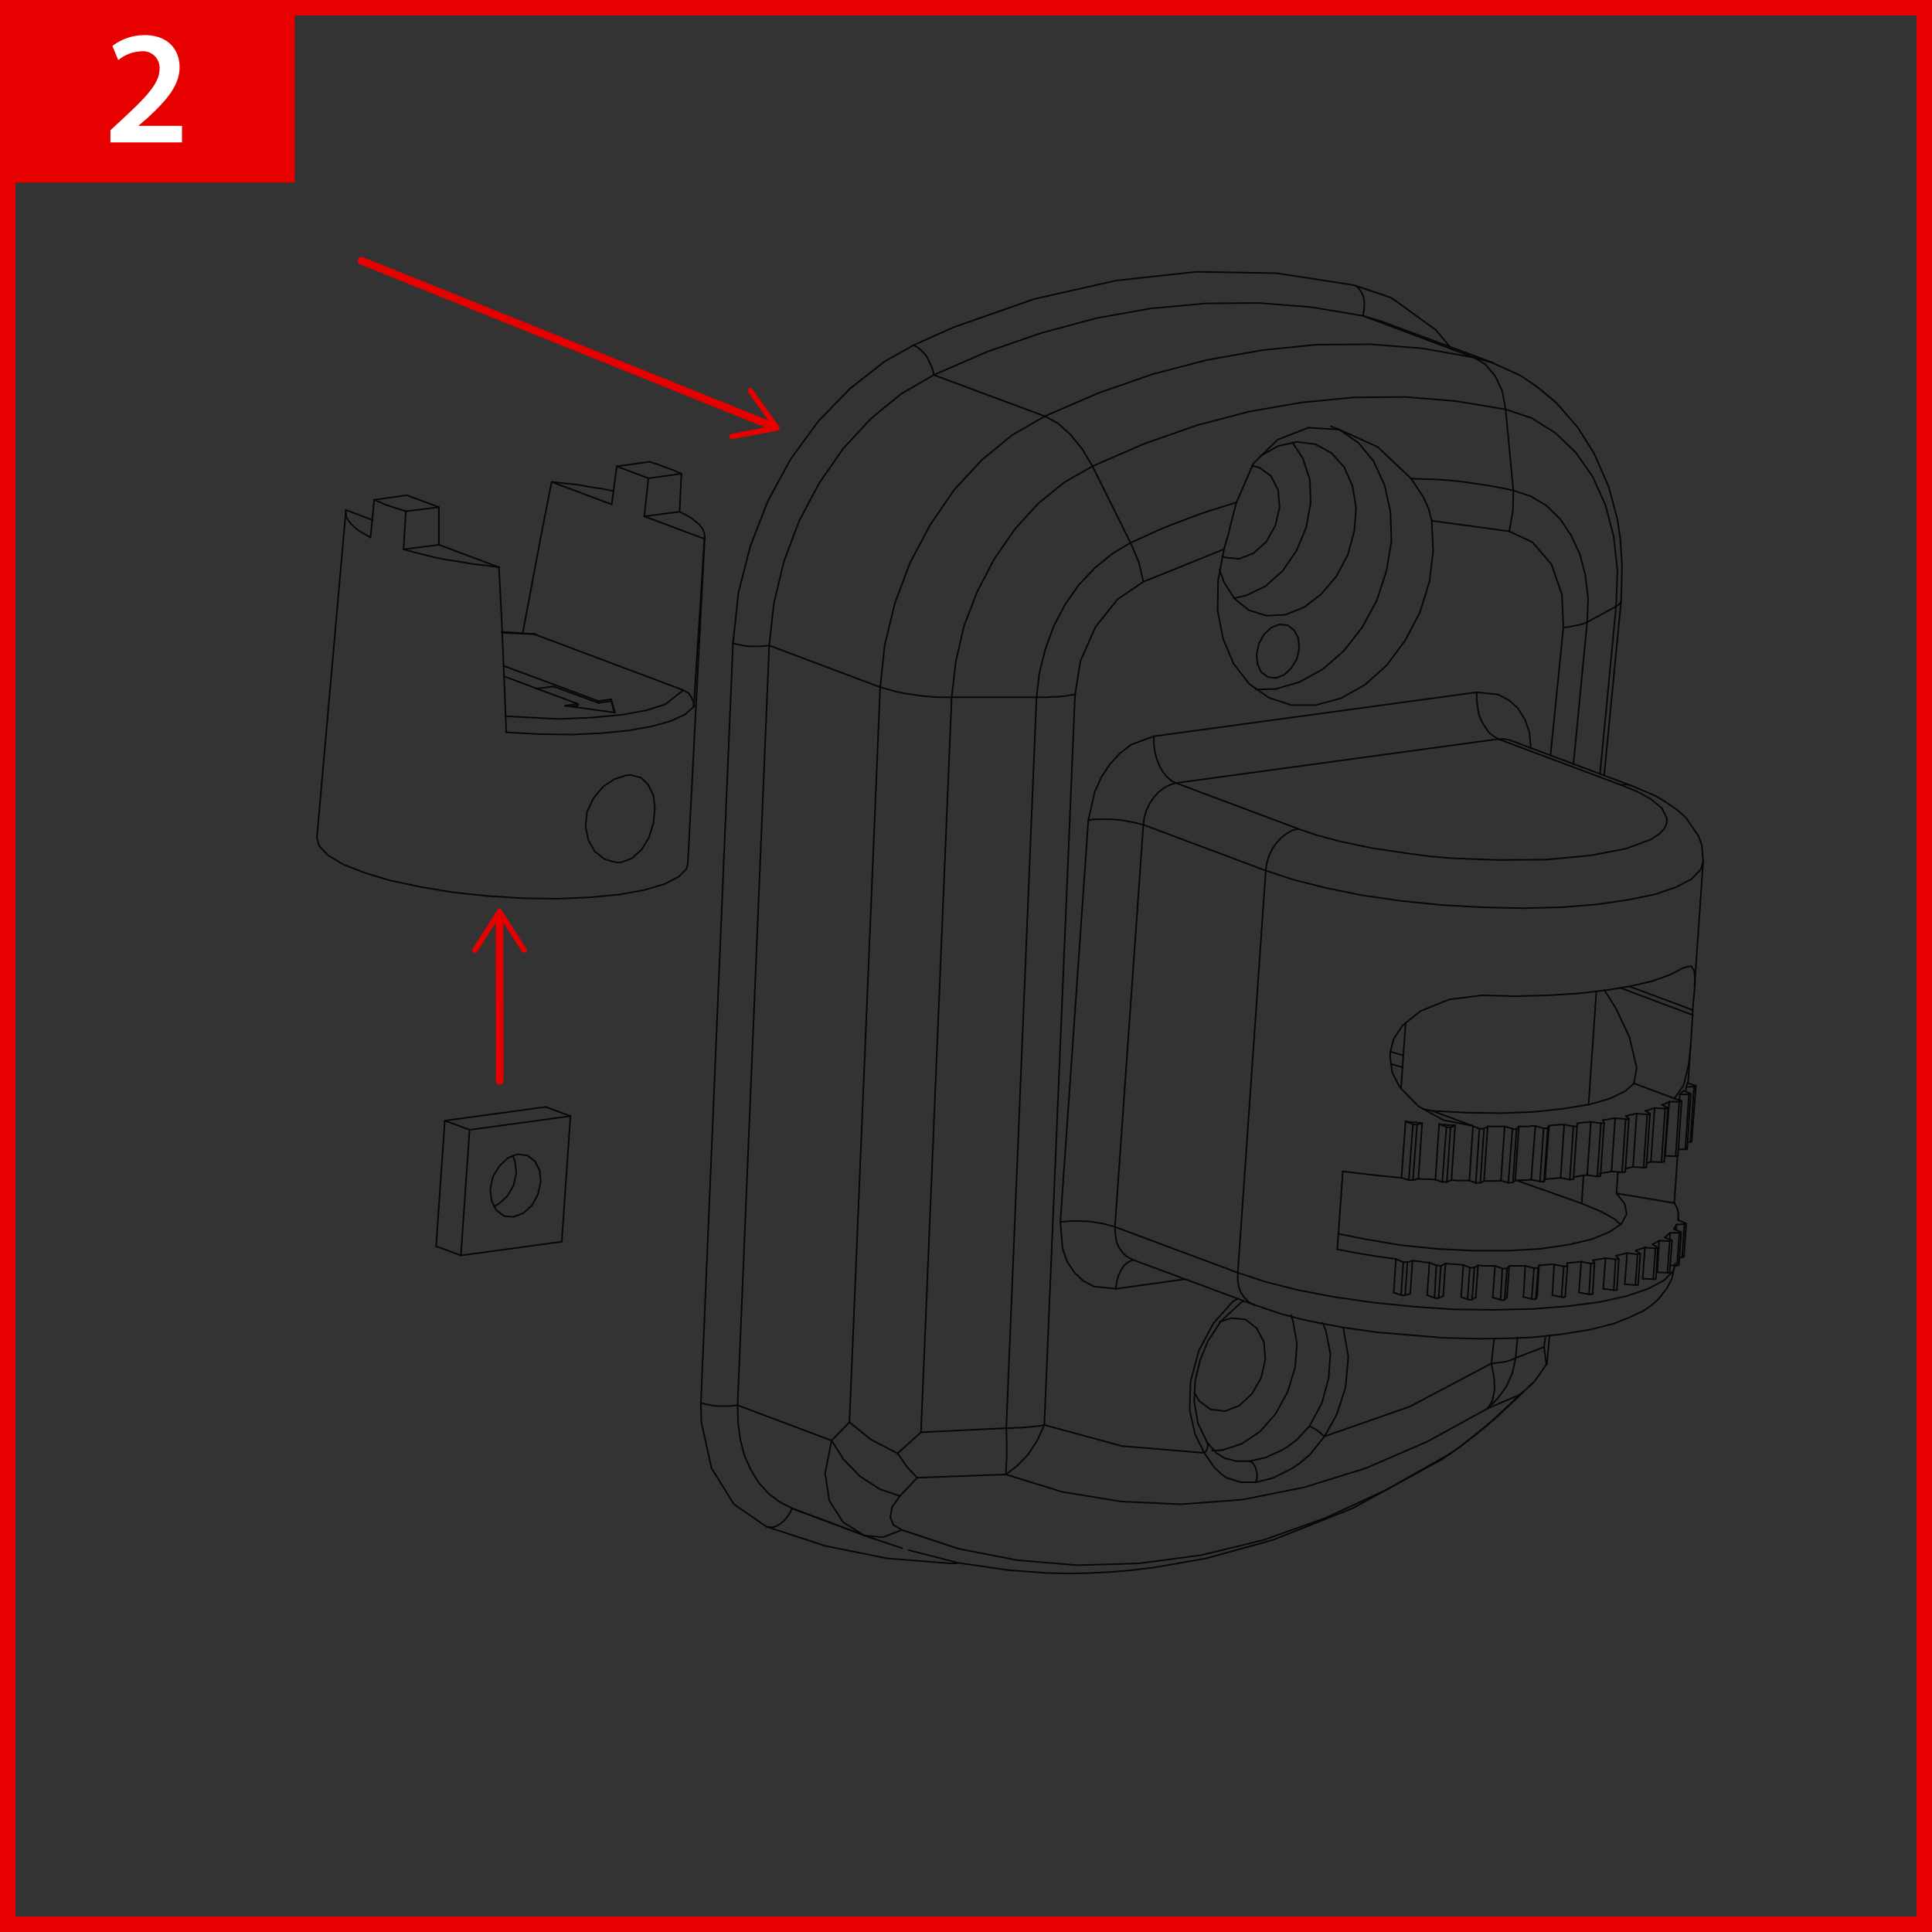 <svg xmlns="http://www.w3.org/2000/svg" width="250" height="250" viewBox="0 0 250 250">
  <rect x="0" y="0" width="250" height="250" fill="#333333" stroke="none"/>
  <title>Bracket-Step-by-Step</title>
  <rect width="250" height="250" fill="none" stroke="#e60000" stroke-miterlimit="10" stroke-width="4"/>
  <g>
    <g>
      <g>
        <line x1="64.629" y1="118.496" x2="64.664" y2="139.843" fill="none" stroke="#e60000" stroke-linecap="round" stroke-linejoin="round"/>
        <path d="M61.277,123.241a.35.35,0,0,0,.483-.108l2.869-4.522,2.884,4.512a.35.35,0,1,0,.59-.377l-3.18-4.975a.351.351,0,0,0-.591,0l-3.163,4.986a.348.348,0,0,0-.055.188A.353.353,0,0,0,61.277,123.241Z" fill="#e60000"/>
      </g>
      <g>
        <line x1="100.089" y1="55.2" x2="46.764" y2="33.74" fill="none" stroke="#e60000" stroke-linecap="round" stroke-linejoin="round"/>
        <path d="M96.905,50.3a.35.35,0,0,0-.08.489l3.116,4.354-5.264.983a.35.35,0,1,0,.128.688l5.8-1.083a.35.35,0,0,0,.221-.548l-3.436-4.8a.351.351,0,0,0-.489-.081Z" fill="#e60000"/>
      </g>
      <line x1="69.13" y1="82.061" x2="64.917" y2="81.883" fill="none" stroke="#070606" stroke-linecap="round" stroke-linejoin="round" stroke-width="0.2"/>
      <polyline points="65.451 92.681 72.334 93.037 76.546 92.859 80.403 92.503 83.666 91.91 86.098 91.139 88.412 89.299" fill="none" stroke="#070606" stroke-linecap="round" stroke-linejoin="round" stroke-width="0.2"/>
      <polyline points="66.341 149.52 66.638 150.291 66.816 151.774 66.46 153.376 65.629 154.8 64.502 155.809 63.909 156.105" fill="none" stroke="#070606" stroke-linecap="round" stroke-linejoin="round" stroke-width="0.2"/>
      <line x1="57.56" y1="145.011" x2="56.433" y2="161.267" fill="none" stroke="#070606" stroke-linecap="round" stroke-linejoin="round" stroke-width="0.2"/>
      <line x1="56.433" y1="161.267" x2="59.637" y2="162.454" fill="none" stroke="#070606" stroke-linecap="round" stroke-linejoin="round" stroke-width="0.2"/>
      <polyline points="63.434 153.851 63.612 155.393 64.205 156.58 65.214 157.351 66.401 157.47 67.706 156.995 68.833 155.987 69.604 154.563 69.96 152.961 69.842 151.478 69.189 150.232 68.24 149.52 66.994 149.342 65.748 149.816 64.621 150.884 63.79 152.249 63.434 153.851" fill="none" stroke="#070606" stroke-linecap="round" stroke-linejoin="round" stroke-width="0.2"/>
      <line x1="59.637" y1="162.454" x2="72.69" y2="160.674" fill="none" stroke="#070606" stroke-linecap="round" stroke-linejoin="round" stroke-width="0.2"/>
      <line x1="72.69" y1="160.674" x2="73.817" y2="144.417" fill="none" stroke="#070606" stroke-linecap="round" stroke-linejoin="round" stroke-width="0.2"/>
      <line x1="60.764" y1="146.197" x2="59.637" y2="162.454" fill="none" stroke="#070606" stroke-linecap="round" stroke-linejoin="round" stroke-width="0.2"/>
      <line x1="70.613" y1="143.231" x2="57.56" y2="145.011" fill="none" stroke="#070606" stroke-linecap="round" stroke-linejoin="round" stroke-width="0.2"/>
      <line x1="57.56" y1="145.011" x2="60.764" y2="146.197" fill="none" stroke="#070606" stroke-linecap="round" stroke-linejoin="round" stroke-width="0.2"/>
      <line x1="73.817" y1="144.417" x2="60.764" y2="146.197" fill="none" stroke="#070606" stroke-linecap="round" stroke-linejoin="round" stroke-width="0.2"/>
      <line x1="73.817" y1="144.417" x2="70.613" y2="143.231" fill="none" stroke="#070606" stroke-linecap="round" stroke-linejoin="round" stroke-width="0.2"/>
      <line x1="84.022" y1="59.753" x2="79.809" y2="60.346" fill="none" stroke="#070606" stroke-linecap="round" stroke-linejoin="round" stroke-width="0.2"/>
      <line x1="88.175" y1="61.296" x2="83.903" y2="61.889" fill="none" stroke="#070606" stroke-linecap="round" stroke-linejoin="round" stroke-width="0.2"/>
      <line x1="87.938" y1="66.22" x2="83.369" y2="66.813" fill="none" stroke="#070606" stroke-linecap="round" stroke-linejoin="round" stroke-width="0.2"/>
      <line x1="79.157" y1="65.271" x2="79.809" y2="60.346" fill="none" stroke="#070606" stroke-linecap="round" stroke-linejoin="round" stroke-width="0.2"/>
      <line x1="79.157" y1="65.271" x2="71.384" y2="62.363" fill="none" stroke="#070606" stroke-linecap="round" stroke-linejoin="round" stroke-width="0.2"/>
      <line x1="91.141" y1="69.72" x2="83.369" y2="66.813" fill="none" stroke="#070606" stroke-linecap="round" stroke-linejoin="round" stroke-width="0.2"/>
      <line x1="83.903" y1="61.889" x2="83.369" y2="66.813" fill="none" stroke="#070606" stroke-linecap="round" stroke-linejoin="round" stroke-width="0.2"/>
      <line x1="83.903" y1="61.889" x2="79.809" y2="60.346" fill="none" stroke="#070606" stroke-linecap="round" stroke-linejoin="round" stroke-width="0.2"/>
      <line x1="77.436" y1="90.961" x2="77.436" y2="90.723" fill="none" stroke="#070606" stroke-linecap="round" stroke-linejoin="round" stroke-width="0.2"/>
      <line x1="74.766" y1="91.317" x2="74.766" y2="91.079" fill="none" stroke="#070606" stroke-linecap="round" stroke-linejoin="round" stroke-width="0.2"/>
      <line x1="79.097" y1="90.723" x2="79.097" y2="90.486" fill="none" stroke="#070606" stroke-linecap="round" stroke-linejoin="round" stroke-width="0.2"/>
      <line x1="44.745" y1="65.983" x2="48.186" y2="67.288" fill="none" stroke="#070606" stroke-linecap="round" stroke-linejoin="round" stroke-width="0.2"/>
      <line x1="71.622" y1="88.825" x2="69.426" y2="89.121" fill="none" stroke="#070606" stroke-linecap="round" stroke-linejoin="round" stroke-width="0.2"/>
      <line x1="74.766" y1="91.317" x2="73.995" y2="91.435" fill="none" stroke="#070606" stroke-linecap="round" stroke-linejoin="round" stroke-width="0.2"/>
      <line x1="79.513" y1="92.207" x2="79.097" y2="90.723" fill="none" stroke="#070606" stroke-linecap="round" stroke-linejoin="round" stroke-width="0.2"/>
      <line x1="79.097" y1="90.723" x2="77.436" y2="90.961" fill="none" stroke="#070606" stroke-linecap="round" stroke-linejoin="round" stroke-width="0.2"/>
      <line x1="77.436" y1="90.961" x2="71.622" y2="88.825" fill="none" stroke="#070606" stroke-linecap="round" stroke-linejoin="round" stroke-width="0.2"/>
      <line x1="56.789" y1="70.492" x2="56.789" y2="65.627" fill="none" stroke="#070606" stroke-linecap="round" stroke-linejoin="round" stroke-width="0.2"/>
      <line x1="52.636" y1="64.084" x2="56.789" y2="65.627" fill="none" stroke="#070606" stroke-linecap="round" stroke-linejoin="round" stroke-width="0.2"/>
      <line x1="48.424" y1="64.677" x2="52.636" y2="64.084" fill="none" stroke="#070606" stroke-linecap="round" stroke-linejoin="round" stroke-width="0.2"/>
      <line x1="52.517" y1="66.161" x2="56.789" y2="65.627" fill="none" stroke="#070606" stroke-linecap="round" stroke-linejoin="round" stroke-width="0.2"/>
      <line x1="77.436" y1="90.723" x2="79.097" y2="90.486" fill="none" stroke="#070606" stroke-linecap="round" stroke-linejoin="round" stroke-width="0.2"/>
      <line x1="79.097" y1="90.486" x2="79.572" y2="92.207" fill="none" stroke="#070606" stroke-linecap="round" stroke-linejoin="round" stroke-width="0.2"/>
      <line x1="79.572" y1="92.207" x2="73.105" y2="91.317" fill="none" stroke="#070606" stroke-linecap="round" stroke-linejoin="round" stroke-width="0.2"/>
      <line x1="73.105" y1="91.317" x2="74.766" y2="91.079" fill="none" stroke="#070606" stroke-linecap="round" stroke-linejoin="round" stroke-width="0.2"/>
      <line x1="74.766" y1="91.079" x2="65.214" y2="87.52" fill="none" stroke="#070606" stroke-linecap="round" stroke-linejoin="round" stroke-width="0.2"/>
      <line x1="65.155" y1="86.155" x2="77.436" y2="90.723" fill="none" stroke="#070606" stroke-linecap="round" stroke-linejoin="round" stroke-width="0.2"/>
      <line x1="88.412" y1="89.299" x2="69.13" y2="82.061" fill="none" stroke="#070606" stroke-linecap="round" stroke-linejoin="round" stroke-width="0.2"/>
      <polyline points="88.412 89.299 89.124 89.715 89.48 90.249 89.718 90.783 89.777 91.257 89.777 91.435" fill="none" stroke="#070606" stroke-linecap="round" stroke-linejoin="round" stroke-width="0.2"/>
      <line x1="56.789" y1="70.492" x2="52.221" y2="71.085" fill="none" stroke="#070606" stroke-linecap="round" stroke-linejoin="round" stroke-width="0.2"/>
      <line x1="56.789" y1="70.492" x2="64.561" y2="73.399" fill="none" stroke="#070606" stroke-linecap="round" stroke-linejoin="round" stroke-width="0.2"/>
      <polyline points="80.996 100.335 79.513 100.81 78.029 101.818 76.783 103.301 75.953 105.081 75.775 106.98 76.131 108.7 76.961 110.184 78.267 111.192 79.75 111.608 80.343 111.608 81.767 111.074 83.013 109.946 83.962 108.404 84.556 106.505 84.734 104.607 84.556 102.945 83.903 101.581 82.954 100.631 81.589 100.276 80.996 100.335" fill="none" stroke="#070606" stroke-linecap="round" stroke-linejoin="round" stroke-width="0.2"/>
      <polyline points="89.006 111.726 88.828 112.438 87.819 113.447 85.98 114.396 83.369 115.167 80.106 115.761" fill="none" stroke="#070606" stroke-linecap="round" stroke-linejoin="round" stroke-width="0.2"/>
      <polyline points="80.106 115.761 76.309 116.117 72.096 116.295 67.646 116.235 63.078 115.939 58.569 115.464 54.356 114.752 50.441 113.922 47.118 112.913 44.389 111.845 42.431 110.658 41.304 109.472 41.007 108.404" fill="none" stroke="#070606" stroke-linecap="round" stroke-linejoin="round" stroke-width="0.2"/>
      <polyline points="71.384 62.363 70.079 68.949 68.774 75.891 67.646 81.883" fill="none" stroke="#070606" stroke-linecap="round" stroke-linejoin="round" stroke-width="0.2"/>
      <polyline points="79.394 63.55 77.97 63.253 76.368 63.016 74.766 62.719 73.046 62.541 71.384 62.363" fill="none" stroke="#070606" stroke-linecap="round" stroke-linejoin="round" stroke-width="0.2"/>
      <polyline points="88.175 61.296 87.7 61.118 87.285 60.88 86.751 60.702 86.276 60.524 85.742 60.346 85.208 60.109 84.615 59.931 84.022 59.753" fill="none" stroke="#070606" stroke-linecap="round" stroke-linejoin="round" stroke-width="0.2"/>
      <line x1="87.938" y1="66.22" x2="88.175" y2="61.296" fill="none" stroke="#070606" stroke-linecap="round" stroke-linejoin="round" stroke-width="0.2"/>
      <polyline points="91.141 69.72 91.201 69.305 91.082 68.831 90.904 68.415 90.548 67.941 90.073 67.525 89.48 67.051 88.768 66.635 87.938 66.22" fill="none" stroke="#070606" stroke-linecap="round" stroke-linejoin="round" stroke-width="0.2"/>
      <polyline points="89.777 91.435 90.251 83.96 90.726 76.662 91.141 69.72" fill="none" stroke="#070606" stroke-linecap="round" stroke-linejoin="round" stroke-width="0.2"/>
      <polyline points="65.511 94.758 69.783 94.995 73.936 95.054 77.792 94.876 81.352 94.521 84.378 93.986 86.87 93.275 88.65 92.444 89.777 91.435" fill="none" stroke="#070606" stroke-linecap="round" stroke-linejoin="round" stroke-width="0.2"/>
      <polyline points="64.561 73.399 64.917 80.222 65.214 87.341 65.511 94.758" fill="none" stroke="#070606" stroke-linecap="round" stroke-linejoin="round" stroke-width="0.2"/>
      <polyline points="52.221 71.085 53.526 71.441 54.95 71.797 56.374 72.153 57.916 72.45 59.518 72.687 61.18 72.984 62.841 73.161 64.561 73.399" fill="none" stroke="#070606" stroke-linecap="round" stroke-linejoin="round" stroke-width="0.2"/>
      <line x1="52.517" y1="66.161" x2="52.221" y2="71.085" fill="none" stroke="#070606" stroke-linecap="round" stroke-linejoin="round" stroke-width="0.2"/>
      <polyline points="48.424 64.677 48.839 64.855 49.313 65.033 49.788 65.271 50.322 65.449 50.856 65.627 51.39 65.805 51.983 65.983 52.517 66.161" fill="none" stroke="#070606" stroke-linecap="round" stroke-linejoin="round" stroke-width="0.2"/>
      <line x1="47.949" y1="69.542" x2="48.424" y2="64.677" fill="none" stroke="#070606" stroke-linecap="round" stroke-linejoin="round" stroke-width="0.2"/>
      <polyline points="44.745 65.983 44.745 66.398 44.804 66.873 45.042 67.288 45.398 67.763 45.813 68.178 46.406 68.653 47.118 69.068 47.949 69.542" fill="none" stroke="#070606" stroke-linecap="round" stroke-linejoin="round" stroke-width="0.2"/>
      <line x1="69.367" y1="82.061" x2="64.917" y2="81.764" fill="none" stroke="#070606" stroke-linecap="round" stroke-linejoin="round" stroke-width="0.2"/>
      <line x1="44.745" y1="66.22" x2="41.007" y2="108.404" fill="none" stroke="#070606" stroke-linecap="round" stroke-linejoin="round" stroke-width="0.2"/>
      <line x1="89.006" y1="111.726" x2="91.201" y2="69.424" fill="none" stroke="#070606" stroke-linecap="round" stroke-linejoin="round" stroke-width="0.2"/>
    </g>
    <g>
      <line x1="207.042" y1="100.137" x2="209.119" y2="78.482" fill="none" stroke="#070606" stroke-linecap="round" stroke-linejoin="round" stroke-width="0.2"/>
      <line x1="199.804" y1="174.3" x2="199.982" y2="172.876" fill="none" stroke="#070606" stroke-linecap="round" stroke-linejoin="round" stroke-width="0.2"/>
      <line x1="196.363" y1="173.114" x2="196.125" y2="175.724" fill="none" stroke="#070606" stroke-linecap="round" stroke-linejoin="round" stroke-width="0.2"/>
      <line x1="205.381" y1="80.499" x2="203.601" y2="98.891" fill="none" stroke="#070606" stroke-linecap="round" stroke-linejoin="round" stroke-width="0.2"/>
      <polyline points="209.119 78.482 209.534 78.185 209.712 77.948 209.771 77.77" fill="none" stroke="#070606" stroke-linecap="round" stroke-linejoin="round" stroke-width="0.2"/>
      <polyline points="169.427 184.564 171.029 181.598 171.919 178.394 172.156 175.19 171.563 172.164 171.147 171.156" fill="none" stroke="#070606" stroke-linecap="round" stroke-linejoin="round" stroke-width="0.2"/>
      <polyline points="158.629 188.718 159.934 189.073 161.714 189.073" fill="none" stroke="#070606" stroke-linecap="round" stroke-linejoin="round" stroke-width="0.2"/>
      <polyline points="156.196 186.641 156.315 186.997 156.255 187.234 156.196 187.471 156.077 187.768 155.84 188.006" fill="none" stroke="#070606" stroke-linecap="round" stroke-linejoin="round" stroke-width="0.2"/>
      <polyline points="146.644 163.027 146.644 163.027 146.051 163.265 145.517 163.68 145.101 164.273 144.745 164.985 144.508 165.875 144.389 166.765" fill="none" stroke="#070606" stroke-linecap="round" stroke-linejoin="round" stroke-width="0.2"/>
      <line x1="219.027" y1="131.345" x2="209.712" y2="127.844" fill="none" stroke="#070606" stroke-linecap="round" stroke-linejoin="round" stroke-width="0.2"/>
      <line x1="210.899" y1="127.667" x2="219.027" y2="130.692" fill="none" stroke="#070606" stroke-linecap="round" stroke-linejoin="round" stroke-width="0.2"/>
      <line x1="144.389" y1="166.765" x2="153.407" y2="165.519" fill="none" stroke="#070606" stroke-linecap="round" stroke-linejoin="round" stroke-width="0.2"/>
      <polyline points="198.083 96.815 197.905 94.738 197.312 93.077 196.422 91.653 195.235 90.585 193.871 89.873 191.082 89.577" fill="none" stroke="#070606" stroke-linecap="round" stroke-linejoin="round" stroke-width="0.2"/>
      <polyline points="160.112 168.071 159.519 168.426 157.027 171.215 155.128 174.775 154.06 178.75 153.941 182.488 154.653 185.632 155.84 188.006" fill="none" stroke="#070606" stroke-linecap="round" stroke-linejoin="round" stroke-width="0.2"/>
      <polyline points="173.817 171.808 174.47 175.546 174.114 179.521 172.986 183.022 171.385 185.87" fill="none" stroke="#070606" stroke-linecap="round" stroke-linejoin="round" stroke-width="0.2"/>
      <line x1="193.337" y1="173.232" x2="192.981" y2="176.436" fill="none" stroke="#070606" stroke-linecap="round" stroke-linejoin="round" stroke-width="0.2"/>
      <line x1="202.296" y1="81.211" x2="200.634" y2="97.764" fill="none" stroke="#070606" stroke-linecap="round" stroke-linejoin="round" stroke-width="0.2"/>
      <polyline points="160.171 164.689 160.171 165.638 160.29 166.528 160.586 167.299 161.061 167.952 161.595 168.486 162.248 168.842 162.307 168.842" fill="none" stroke="#070606" stroke-linecap="round" stroke-linejoin="round" stroke-width="0.2"/>
      <polyline points="216.772 163.68 216.476 164.511 215.289 165.697 213.272 166.765 210.483 167.714 206.983 168.486 202.889 169.02 198.321 169.376 193.337 169.494 188.175 169.435 182.895 169.079 177.674 168.545 172.69 167.833 168.003 166.943 163.79 165.875 160.171 164.689" fill="none" stroke="#070606" stroke-linecap="round" stroke-linejoin="round" stroke-width="0.2"/>
      <polyline points="211.136 101.68 210.483 101.502 209.712 101.561" fill="none" stroke="#070606" stroke-linecap="round" stroke-linejoin="round" stroke-width="0.2"/>
      <polyline points="196.659 180.471 197.371 179.877 198.617 178.691 200.101 176.555" fill="none" stroke="#070606" stroke-linecap="round" stroke-linejoin="round" stroke-width="0.2"/>
      <polyline points="196.125 175.724 195.71 177.623 194.939 179.403 193.811 180.945 192.506 182.25" fill="none" stroke="#070606" stroke-linecap="round" stroke-linejoin="round" stroke-width="0.2"/>
      <polyline points="175.182 36.891 179.928 38.493 180.64 38.968" fill="none" stroke="#070606" stroke-linecap="round" stroke-linejoin="round" stroke-width="0.2"/>
      <line x1="200.101" y1="176.555" x2="199.804" y2="174.3" fill="none" stroke="#070606" stroke-linecap="round" stroke-linejoin="round" stroke-width="0.2"/>
      <line x1="179.928" y1="136.091" x2="181.589" y2="136.566" fill="none" stroke="#070606" stroke-linecap="round" stroke-linejoin="round" stroke-width="0.2"/>
      <line x1="181.471" y1="138.109" x2="180.047" y2="137.693" fill="none" stroke="#070606" stroke-linecap="round" stroke-linejoin="round" stroke-width="0.2"/>
      <polyline points="123.802 202.304 122.971 202.304 114.784 201.651 106.833 200.05 99.18 197.558" fill="none" stroke="#070606" stroke-linecap="round" stroke-linejoin="round" stroke-width="0.2"/>
      <line x1="196.125" y1="175.724" x2="199.804" y2="174.3" fill="none" stroke="#070606" stroke-linecap="round" stroke-linejoin="round" stroke-width="0.2"/>
      <line x1="176.368" y1="40.866" x2="178.92" y2="41.638" fill="none" stroke="#070606" stroke-linecap="round" stroke-linejoin="round" stroke-width="0.2"/>
      <polyline points="192.981 176.436 193.515 176.377 193.989 176.317 194.464 176.258 194.879 176.199 195.235 176.08 195.591 175.961 195.888 175.843 196.125 175.724" fill="none" stroke="#070606" stroke-linecap="round" stroke-linejoin="round" stroke-width="0.2"/>
      <polyline points="154.535 180.174 155.187 181.301 156.671 182.369 158.51 182.606 160.349 181.894 162.01 180.352 163.197 178.275 163.731 175.902 163.553 173.648 162.604 171.868 161.18 170.74 159.341 170.562 157.798 171.037" fill="none" stroke="#070606" stroke-linecap="round" stroke-linejoin="round" stroke-width="0.2"/>
      <polyline points="171.385 185.87 171.147 185.692 170.91 185.454 170.673 185.276 170.376 185.039 169.842 184.742 169.427 184.564" fill="none" stroke="#070606" stroke-linecap="round" stroke-linejoin="round" stroke-width="0.2"/>
      <polyline points="161.714 189.073 161.951 189.192 162.188 189.429 162.426 189.785 162.544 190.201 162.663 190.675 162.663 191.091 162.604 191.506 162.485 191.803" fill="none" stroke="#070606" stroke-linecap="round" stroke-linejoin="round" stroke-width="0.2"/>
      <line x1="190.726" y1="46.265" x2="193.218" y2="46.977" fill="none" stroke="#070606" stroke-linecap="round" stroke-linejoin="round" stroke-width="0.2"/>
      <line x1="103.451" y1="195.54" x2="102.502" y2="195.184" fill="none" stroke="#070606" stroke-linecap="round" stroke-linejoin="round" stroke-width="0.2"/>
      <polyline points="99.18 197.558 94.967 194.65 92.06 189.963 90.755 184.03 90.695 181.538" fill="none" stroke="#070606" stroke-linecap="round" stroke-linejoin="round" stroke-width="0.2"/>
      <polyline points="102.502 195.184 102.205 195.778 101.849 196.312 101.434 196.786 101.019 197.142 100.544 197.439 100.07 197.617 99.595 197.617 99.18 197.558" fill="none" stroke="#070606" stroke-linecap="round" stroke-linejoin="round" stroke-width="0.2"/>
      <polyline points="167.054 170.147 167.291 170.859 167.825 173.826 167.587 176.97 166.638 180.055 165.096 182.903 163.078 185.217 160.705 186.819 158.154 187.649" fill="none" stroke="#070606" stroke-linecap="round" stroke-linejoin="round" stroke-width="0.2"/>
      <line x1="158.154" y1="187.649" x2="156.849" y2="187.709" fill="none" stroke="#070606" stroke-linecap="round" stroke-linejoin="round" stroke-width="0.2"/>
      <polyline points="161.714 189.073 163.79 188.599 165.867 187.649 166.757 187.116 166.876 186.997 167.825 186.285 169.427 184.564" fill="none" stroke="#070606" stroke-linecap="round" stroke-linejoin="round" stroke-width="0.2"/>
      <polyline points="202.296 81.211 202.77 81.152 203.245 81.092 203.72 80.974 204.135 80.914 204.491 80.796 204.847 80.736 205.144 80.618 205.381 80.499" fill="none" stroke="#070606" stroke-linecap="round" stroke-linejoin="round" stroke-width="0.2"/>
      <line x1="209.119" y1="78.482" x2="205.381" y2="80.499" fill="none" stroke="#070606" stroke-linecap="round" stroke-linejoin="round" stroke-width="0.2"/>
      <polyline points="194.82 52.97 198.202 54.097 201.228 55.995 203.898 58.547 206.093 61.691 207.754 65.37 208.822 69.463 209.297 73.854 209.119 78.482" fill="none" stroke="#070606" stroke-linecap="round" stroke-linejoin="round" stroke-width="0.2"/>
      <polyline points="195.829 63.471 198.024 64.183 200.101 65.429 201.881 67.15 203.304 69.285 204.432 71.718 205.144 74.447 205.5 77.414 205.381 80.499" fill="none" stroke="#070606" stroke-linecap="round" stroke-linejoin="round" stroke-width="0.2"/>
      <line x1="116.741" y1="200.346" x2="111.817" y2="198.685" fill="none" stroke="#070606" stroke-linecap="round" stroke-linejoin="round" stroke-width="0.2"/>
      <polyline points="102.502 195.184 100.9 194.354 99.476 193.286 98.171 191.862 97.162 190.201 96.332 188.361 95.798 186.285 95.501 184.09 95.442 181.835" fill="none" stroke="#070606" stroke-linecap="round" stroke-linejoin="round" stroke-width="0.2"/>
      <line x1="111.817" y1="198.685" x2="102.502" y2="195.184" fill="none" stroke="#070606" stroke-linecap="round" stroke-linejoin="round" stroke-width="0.2"/>
      <polyline points="195.295 68.752 195.769 66.082 195.829 63.471" fill="none" stroke="#070606" stroke-linecap="round" stroke-linejoin="round" stroke-width="0.2"/>
      <polyline points="107.605 186.404 106.774 190.675 107.308 194.176 109.088 196.964 111.817 198.685" fill="none" stroke="#070606" stroke-linecap="round" stroke-linejoin="round" stroke-width="0.2"/>
      <polyline points="111.817 198.685 114.249 198.922 116.682 197.973" fill="none" stroke="#070606" stroke-linecap="round" stroke-linejoin="round" stroke-width="0.2"/>
      <polyline points="192.981 176.436 193.337 178.275 193.396 179.877 193.099 181.242 192.506 182.25" fill="none" stroke="#070606" stroke-linecap="round" stroke-linejoin="round" stroke-width="0.2"/>
      <polyline points="162.485 191.803 164.68 191.269 167.172 190.023 168.062 189.429 169.545 188.183 171.385 185.87" fill="none" stroke="#070606" stroke-linecap="round" stroke-linejoin="round" stroke-width="0.2"/>
      <polyline points="155.84 188.006 157.145 189.904 158.095 190.794 158.688 191.209 160.527 191.803 162.485 191.803" fill="none" stroke="#070606" stroke-linecap="round" stroke-linejoin="round" stroke-width="0.2"/>
      <polyline points="162.01 60.267 162.96 60.505 164.443 61.573 165.392 63.412 165.57 65.666 165.036 67.98 163.85 70.116 162.188 71.599 160.349 72.311 158.51 72.133 158.154 71.955" fill="none" stroke="#070606" stroke-linecap="round" stroke-linejoin="round" stroke-width="0.2"/>
      <line x1="181.293" y1="140.838" x2="181.886" y2="132.354" fill="none" stroke="#070606" stroke-linecap="round" stroke-linejoin="round" stroke-width="0.2"/>
      <polyline points="130.15 190.794 131.633 189.667 133.057 188.183 134.244 186.344 135.134 184.386" fill="none" stroke="#070606" stroke-linecap="round" stroke-linejoin="round" stroke-width="0.2"/>
      <polyline points="193.871 95.628 194.642 95.628 195.295 95.747" fill="none" stroke="#070606" stroke-linecap="round" stroke-linejoin="round" stroke-width="0.2"/>
      <line x1="196.659" y1="180.471" x2="194.049" y2="182.962" fill="none" stroke="#070606" stroke-linecap="round" stroke-linejoin="round" stroke-width="0.2"/>
      <line x1="192.506" y1="182.25" x2="196.659" y2="180.471" fill="none" stroke="#070606" stroke-linecap="round" stroke-linejoin="round" stroke-width="0.2"/>
      <polyline points="192.506 182.25 184.734 186.522 176.784 189.963 168.774 192.455 160.764 194.057 152.814 194.65 145.042 194.295 137.448 193.049 130.15 190.794" fill="none" stroke="#070606" stroke-linecap="round" stroke-linejoin="round" stroke-width="0.2"/>
      <polyline points="116.682 197.973 115.614 197.32 115.199 196.312 115.436 195.006 116.445 193.583" fill="none" stroke="#070606" stroke-linecap="round" stroke-linejoin="round" stroke-width="0.2"/>
      <polyline points="187.285 188.302 179.454 192.752 171.503 196.43 163.494 199.278 155.425 201.236 147.356 202.304 139.406 202.541 131.633 201.889 124.039 200.406 116.682 197.973" fill="none" stroke="#070606" stroke-linecap="round" stroke-linejoin="round" stroke-width="0.2"/>
      <polyline points="194.049 182.962 192.328 184.505 190.548 185.929 188.828 187.293 187.285 188.302" fill="none" stroke="#070606" stroke-linecap="round" stroke-linejoin="round" stroke-width="0.2"/>
      <polyline points="118.225 44.663 123.386 42.35 133.888 38.671 144.449 36.298 154.831 35.171 165.155 35.348 175.182 36.891" fill="none" stroke="#070606" stroke-linecap="round" stroke-linejoin="round" stroke-width="0.2"/>
      <polyline points="176.368 40.866 176.487 40.214 176.546 39.561 176.546 38.968 176.428 38.374 176.19 37.84 175.894 37.425 175.597 37.069 175.182 36.891" fill="none" stroke="#070606" stroke-linecap="round" stroke-linejoin="round" stroke-width="0.2"/>
      <polyline points="116.445 193.583 113.834 192.693 111.283 191.031 109.147 188.836 107.605 186.404" fill="none" stroke="#070606" stroke-linecap="round" stroke-linejoin="round" stroke-width="0.2"/>
      <line x1="116.445" y1="193.583" x2="118.699" y2="191.209" fill="none" stroke="#070606" stroke-linecap="round" stroke-linejoin="round" stroke-width="0.2"/>
      <polyline points="167.231 57.241 168.596 59.318 169.486 62.047 169.605 65.073 169.011 68.277 167.766 71.243 165.986 73.854 163.731 75.871 161.239 77.058 159.696 77.414" fill="none" stroke="#070606" stroke-linecap="round" stroke-linejoin="round" stroke-width="0.2"/>
      <polyline points="116.148 188.065 117.394 189.845 118.225 190.735 118.699 191.209" fill="none" stroke="#070606" stroke-linecap="round" stroke-linejoin="round" stroke-width="0.2"/>
      <line x1="118.699" y1="191.209" x2="130.15" y2="190.794" fill="none" stroke="#070606" stroke-linecap="round" stroke-linejoin="round" stroke-width="0.2"/>
      <polyline points="130.15 190.794 130.209 189.667 130.269 188.243 130.269 186.581 130.209 184.802" fill="none" stroke="#070606" stroke-linecap="round" stroke-linejoin="round" stroke-width="0.2"/>
      <polyline points="217.9 162.612 217.84 162.671 217.781 162.671 217.722 162.671 217.662 162.671" fill="none" stroke="#070606" stroke-linecap="round" stroke-linejoin="round" stroke-width="0.2"/>
      <line x1="217.662" y1="162.671" x2="217.366" y2="162.731" fill="none" stroke="#070606" stroke-linecap="round" stroke-linejoin="round" stroke-width="0.2"/>
      <line x1="217.662" y1="162.671" x2="217.959" y2="158.4" fill="none" stroke="#070606" stroke-linecap="round" stroke-linejoin="round" stroke-width="0.2"/>
      <line x1="90.695" y1="181.538" x2="94.848" y2="83.228" fill="none" stroke="#070606" stroke-linecap="round" stroke-linejoin="round" stroke-width="0.2"/>
      <polyline points="95.442 181.835 94.908 181.894 94.255 181.954 93.662 181.954 92.95 181.954 92.357 181.894 91.704 181.776 91.17 181.657 90.695 181.538" fill="none" stroke="#070606" stroke-linecap="round" stroke-linejoin="round" stroke-width="0.2"/>
      <polyline points="165.096 87.737 166.164 87.322 167.113 86.432 167.825 85.245 168.121 83.881 168.003 82.575 167.469 81.567 166.638 80.914 165.57 80.796 164.502 81.211 163.553 82.101 162.9 83.287 162.604 84.652 162.722 85.957 163.197 86.966 164.087 87.619 165.096 87.737" fill="none" stroke="#070606" stroke-linecap="round" stroke-linejoin="round" stroke-width="0.2"/>
      <polyline points="157.798 73.735 158.391 75.337 159.756 77.473 161.595 78.956 163.85 79.668 166.282 79.55 168.715 78.6 170.969 76.88 172.927 74.566 174.411 71.777 175.241 68.752 175.478 65.726 175.004 62.878 173.936 60.445 172.275 58.606 170.198 57.479 167.825 57.182 165.392 57.716 163.078 59.021" fill="none" stroke="#070606" stroke-linecap="round" stroke-linejoin="round" stroke-width="0.2"/>
      <polyline points="217.247 163.68 217.247 163.68 217.188 163.739 217.128 163.739 217.01 163.739" fill="none" stroke="#070606" stroke-linecap="round" stroke-linejoin="round" stroke-width="0.2"/>
      <line x1="218.908" y1="147.72" x2="218.73" y2="147.779" fill="none" stroke="#070606" stroke-linecap="round" stroke-linejoin="round" stroke-width="0.2"/>
      <line x1="217.306" y1="159.527" x2="217.01" y2="163.739" fill="none" stroke="#070606" stroke-linecap="round" stroke-linejoin="round" stroke-width="0.2"/>
      <line x1="217.01" y1="163.739" x2="216.12" y2="163.739" fill="none" stroke="#070606" stroke-linecap="round" stroke-linejoin="round" stroke-width="0.2"/>
      <line x1="218.374" y1="147.779" x2="218.73" y2="147.779" fill="none" stroke="#070606" stroke-linecap="round" stroke-linejoin="round" stroke-width="0.2"/>
      <line x1="218.73" y1="147.779" x2="219.205" y2="140.601" fill="none" stroke="#070606" stroke-linecap="round" stroke-linejoin="round" stroke-width="0.2"/>
      <line x1="218.374" y1="140.126" x2="219.323" y2="140.482" fill="none" stroke="#070606" stroke-linecap="round" stroke-linejoin="round" stroke-width="0.2"/>
      <line x1="219.205" y1="140.601" x2="218.196" y2="140.66" fill="none" stroke="#070606" stroke-linecap="round" stroke-linejoin="round" stroke-width="0.2"/>
      <polyline points="219.323 140.482 219.383 140.482 219.383 140.541 219.442 140.541 219.383 140.541 219.323 140.601 219.264 140.601 219.205 140.601" fill="none" stroke="#070606" stroke-linecap="round" stroke-linejoin="round" stroke-width="0.2"/>
      <polyline points="216.06 164.629 216.06 164.629 216.001 164.689 215.942 164.689 215.882 164.689 215.764 164.689" fill="none" stroke="#070606" stroke-linecap="round" stroke-linejoin="round" stroke-width="0.2"/>
      <line x1="218.315" y1="148.669" x2="218.078" y2="148.729" fill="none" stroke="#070606" stroke-linecap="round" stroke-linejoin="round" stroke-width="0.2"/>
      <line x1="216.06" y1="160.595" x2="215.764" y2="164.689" fill="none" stroke="#070606" stroke-linecap="round" stroke-linejoin="round" stroke-width="0.2"/>
      <line x1="215.764" y1="164.689" x2="214.458" y2="164.629" fill="none" stroke="#070606" stroke-linecap="round" stroke-linejoin="round" stroke-width="0.2"/>
      <polyline points="193.871 95.628 193.278 95.272 192.684 94.797 192.21 94.145 191.735 93.374 191.379 92.484 191.201 91.534 191.082 90.526 191.082 89.577" fill="none" stroke="#070606" stroke-linecap="round" stroke-linejoin="round" stroke-width="0.2"/>
      <line x1="217.188" y1="148.729" x2="218.078" y2="148.729" fill="none" stroke="#070606" stroke-linecap="round" stroke-linejoin="round" stroke-width="0.2"/>
      <line x1="218.552" y1="141.609" x2="218.078" y2="148.729" fill="none" stroke="#070606" stroke-linecap="round" stroke-linejoin="round" stroke-width="0.2"/>
      <line x1="217.84" y1="141.134" x2="218.73" y2="141.491" fill="none" stroke="#070606" stroke-linecap="round" stroke-linejoin="round" stroke-width="0.2"/>
      <line x1="217.366" y1="141.609" x2="218.552" y2="141.609" fill="none" stroke="#070606" stroke-linecap="round" stroke-linejoin="round" stroke-width="0.2"/>
      <polyline points="218.73 141.491 218.79 141.55 218.79 141.609 218.73 141.609 218.671 141.609 218.552 141.609" fill="none" stroke="#070606" stroke-linecap="round" stroke-linejoin="round" stroke-width="0.2"/>
      <polyline points="172.215 55.165 173.283 55.58 175.775 57.301 177.733 59.674 179.157 62.759 179.928 66.26 180.047 70.057 179.394 73.913 178.148 77.71 176.25 81.211 173.876 84.237 171.147 86.61 168.121 88.271 165.036 89.161" fill="none" stroke="#070606" stroke-linecap="round" stroke-linejoin="round" stroke-width="0.2"/>
      <line x1="165.036" y1="89.161" x2="162.485" y2="89.22" fill="none" stroke="#070606" stroke-linecap="round" stroke-linejoin="round" stroke-width="0.2"/>
      <polyline points="185.268 67.387 184.853 65.785 184.141 64.242 182.598 61.928" fill="none" stroke="#070606" stroke-linecap="round" stroke-linejoin="round" stroke-width="0.2"/>
      <line x1="190.726" y1="46.265" x2="176.368" y2="40.866" fill="none" stroke="#070606" stroke-linecap="round" stroke-linejoin="round" stroke-width="0.2"/>
      <polyline points="120.835 48.52 127.777 45.494 134.837 43.061 141.897 41.163 148.898 39.917 155.959 39.264 162.841 39.205 169.664 39.739 176.368 40.866" fill="none" stroke="#070606" stroke-linecap="round" stroke-linejoin="round" stroke-width="0.2"/>
      <polyline points="94.848 83.228 95.56 76.642 97.103 70.65 99.358 64.836 102.324 59.377 105.884 54.512 109.978 50.3 114.427 46.799 118.225 44.663" fill="none" stroke="#070606" stroke-linecap="round" stroke-linejoin="round" stroke-width="0.2"/>
      <polyline points="99.536 83.525 99.002 83.584 98.408 83.643 97.756 83.643 97.103 83.643 96.45 83.584 95.857 83.465 95.264 83.347 94.848 83.228" fill="none" stroke="#070606" stroke-linecap="round" stroke-linejoin="round" stroke-width="0.2"/>
      <polyline points="120.835 48.52 120.717 47.867 120.479 47.274 120.182 46.681 119.886 46.087 119.471 45.613 119.055 45.197 118.64 44.901 118.225 44.663" fill="none" stroke="#070606" stroke-linecap="round" stroke-linejoin="round" stroke-width="0.2"/>
      <polyline points="214.28 165.46 214.28 165.519 214.221 165.519 214.162 165.519 214.103 165.519 214.043 165.519 213.924 165.519" fill="none" stroke="#070606" stroke-linecap="round" stroke-linejoin="round" stroke-width="0.2"/>
      <line x1="214.221" y1="161.544" x2="213.924" y2="165.519" fill="none" stroke="#070606" stroke-linecap="round" stroke-linejoin="round" stroke-width="0.2"/>
      <line x1="213.924" y1="165.519" x2="212.56" y2="165.46" fill="none" stroke="#070606" stroke-linecap="round" stroke-linejoin="round" stroke-width="0.2"/>
      <line x1="217.128" y1="149.559" x2="216.832" y2="149.619" fill="none" stroke="#070606" stroke-linecap="round" stroke-linejoin="round" stroke-width="0.2"/>
      <polyline points="144.271 158.756 142.787 158.34 140.889 158.044 138.931 157.984 137.21 158.103" fill="none" stroke="#070606" stroke-linecap="round" stroke-linejoin="round" stroke-width="0.2"/>
      <line x1="216.832" y1="149.619" x2="215.467" y2="149.559" fill="none" stroke="#070606" stroke-linecap="round" stroke-linejoin="round" stroke-width="0.2"/>
      <line x1="216.832" y1="149.619" x2="217.306" y2="142.558" fill="none" stroke="#070606" stroke-linecap="round" stroke-linejoin="round" stroke-width="0.2"/>
      <line x1="215.467" y1="149.559" x2="216.001" y2="142.558" fill="none" stroke="#070606" stroke-linecap="round" stroke-linejoin="round" stroke-width="0.2"/>
      <polyline points="146.466 162.968 146.407 162.909 145.754 162.553 145.22 162.019 144.745 161.366 144.449 160.595 144.33 159.705 144.271 158.756" fill="none" stroke="#070606" stroke-linecap="round" stroke-linejoin="round" stroke-width="0.2"/>
      <polyline points="211.967 166.231 211.967 166.231 211.967 166.291 211.907 166.291 211.848 166.291 211.789 166.291 211.67 166.291 211.611 166.291" fill="none" stroke="#070606" stroke-linecap="round" stroke-linejoin="round" stroke-width="0.2"/>
      <polyline points="147.949 106.723 147.237 106.545 146.407 106.367 145.517 106.189 144.508 106.07 143.559 106.011 142.55 106.011 141.66 106.011 140.829 106.13" fill="none" stroke="#070606" stroke-linecap="round" stroke-linejoin="round" stroke-width="0.2"/>
      <polyline points="152.162 101.324 151.568 101.027 150.975 100.493 150.441 99.841 150.026 99.069 149.67 98.179 149.432 97.23 149.314 96.281 149.314 95.272" fill="none" stroke="#070606" stroke-linecap="round" stroke-linejoin="round" stroke-width="0.2"/>
      <line x1="211.907" y1="162.315" x2="211.611" y2="166.291" fill="none" stroke="#070606" stroke-linecap="round" stroke-linejoin="round" stroke-width="0.2"/>
      <line x1="211.611" y1="166.291" x2="210.246" y2="166.172" fill="none" stroke="#070606" stroke-linecap="round" stroke-linejoin="round" stroke-width="0.2"/>
      <polyline points="159.993 65.014 159.459 67.031 158.984 68.989 158.391 71.065" fill="none" stroke="#070606" stroke-linecap="round" stroke-linejoin="round" stroke-width="0.2"/>
      <line x1="99.536" y1="83.525" x2="95.442" y2="181.835" fill="none" stroke="#070606" stroke-linecap="round" stroke-linejoin="round" stroke-width="0.2"/>
      <line x1="95.442" y1="181.835" x2="107.605" y2="186.404" fill="none" stroke="#070606" stroke-linecap="round" stroke-linejoin="round" stroke-width="0.2"/>
      <line x1="109.918" y1="184.03" x2="107.605" y2="186.404" fill="none" stroke="#070606" stroke-linecap="round" stroke-linejoin="round" stroke-width="0.2"/>
      <line x1="215.348" y1="150.331" x2="214.992" y2="150.39" fill="none" stroke="#070606" stroke-linecap="round" stroke-linejoin="round" stroke-width="0.2"/>
      <line x1="214.992" y1="150.39" x2="213.628" y2="150.331" fill="none" stroke="#070606" stroke-linecap="round" stroke-linejoin="round" stroke-width="0.2"/>
      <line x1="214.992" y1="150.39" x2="215.467" y2="143.448" fill="none" stroke="#070606" stroke-linecap="round" stroke-linejoin="round" stroke-width="0.2"/>
      <polyline points="194.82 52.97 194.405 50.656 193.515 48.698 192.21 47.155 190.726 46.265" fill="none" stroke="#070606" stroke-linecap="round" stroke-linejoin="round" stroke-width="0.2"/>
      <polyline points="135.193 53.86 142.194 50.834 149.195 48.401 156.255 46.562 163.316 45.316 170.317 44.604 177.258 44.545 184.081 45.079 190.726 46.265" fill="none" stroke="#070606" stroke-linecap="round" stroke-linejoin="round" stroke-width="0.2"/>
      <polyline points="213.628 150.331 213.272 150.449 213.094 150.509" fill="none" stroke="#070606" stroke-linecap="round" stroke-linejoin="round" stroke-width="0.2"/>
      <line x1="213.628" y1="150.331" x2="214.103" y2="143.389" fill="none" stroke="#070606" stroke-linecap="round" stroke-linejoin="round" stroke-width="0.2"/>
      <polyline points="209.237 166.884 209.237 166.884 209.178 166.943 209.119 166.943 209.059 166.943 209 166.943 208.881 166.943 208.822 166.943" fill="none" stroke="#070606" stroke-linecap="round" stroke-linejoin="round" stroke-width="0.2"/>
      <polyline points="130.209 184.802 130.862 184.802 131.515 184.742 132.167 184.742 132.82 184.683 133.413 184.624 134.007 184.564 134.6 184.505 135.134 184.386" fill="none" stroke="#070606" stroke-linecap="round" stroke-linejoin="round" stroke-width="0.2"/>
      <line x1="209.059" y1="162.968" x2="208.822" y2="166.943" fill="none" stroke="#070606" stroke-linecap="round" stroke-linejoin="round" stroke-width="0.2"/>
      <line x1="208.822" y1="166.943" x2="207.458" y2="166.765" fill="none" stroke="#070606" stroke-linecap="round" stroke-linejoin="round" stroke-width="0.2"/>
      <polyline points="182.598 61.928 178.267 57.835 173.283 55.58 169.308 55.343 165.333 56.885 162.188 59.971 159.993 65.014" fill="none" stroke="#070606" stroke-linecap="round" stroke-linejoin="round" stroke-width="0.2"/>
      <polyline points="182.598 61.928 184.259 61.988 185.98 62.047 187.641 62.166 189.302 62.344 190.904 62.581 192.566 62.818 194.168 63.115 195.829 63.471" fill="none" stroke="#070606" stroke-linecap="round" stroke-linejoin="round" stroke-width="0.2"/>
      <line x1="195.829" y1="63.471" x2="194.82" y2="52.97" fill="none" stroke="#070606" stroke-linecap="round" stroke-linejoin="round" stroke-width="0.2"/>
      <polyline points="141.364 60.327 148.068 57.42 154.831 55.046 161.595 53.266 168.418 52.08 175.122 51.427 181.827 51.368 188.412 51.902 194.82 52.97" fill="none" stroke="#070606" stroke-linecap="round" stroke-linejoin="round" stroke-width="0.2"/>
      <polyline points="146.288 70.235 148.009 69.463 149.67 68.692 151.39 67.98 153.111 67.328 154.831 66.675 156.552 66.082 158.273 65.548 159.993 65.014" fill="none" stroke="#070606" stroke-linecap="round" stroke-linejoin="round" stroke-width="0.2"/>
      <polyline points="137.21 158.103 137.507 161.604 138.1 163.265 139.05 164.689 140.177 165.757 141.541 166.469 144.389 166.765" fill="none" stroke="#070606" stroke-linecap="round" stroke-linejoin="round" stroke-width="0.2"/>
      <line x1="140.829" y1="106.13" x2="137.21" y2="158.103" fill="none" stroke="#070606" stroke-linecap="round" stroke-linejoin="round" stroke-width="0.2"/>
      <polyline points="149.314 95.272 146.407 96.34 144.923 97.467 143.618 98.891 142.491 100.612 141.66 102.451 140.829 106.13" fill="none" stroke="#070606" stroke-linecap="round" stroke-linejoin="round" stroke-width="0.2"/>
      <line x1="191.082" y1="89.577" x2="149.314" y2="95.272" fill="none" stroke="#070606" stroke-linecap="round" stroke-linejoin="round" stroke-width="0.2"/>
      <polyline points="195.295 68.752 198.321 70.175 200.753 73.023 202.118 76.939 202.296 81.211" fill="none" stroke="#070606" stroke-linecap="round" stroke-linejoin="round" stroke-width="0.2"/>
      <line x1="185.268" y1="67.387" x2="195.295" y2="68.752" fill="none" stroke="#070606" stroke-linecap="round" stroke-linejoin="round" stroke-width="0.2"/>
      <polyline points="158.391 71.065 157.62 75.1 157.561 79.016 158.273 82.694 159.637 85.898 161.654 88.509 164.206 90.288 167.113 91.238 170.257 91.238 173.521 90.348 176.606 88.627 179.454 86.076 181.827 82.872 183.725 79.253 184.971 75.278 185.446 71.303 185.268 67.387" fill="none" stroke="#070606" stroke-linecap="round" stroke-linejoin="round" stroke-width="0.2"/>
      <line x1="147.949" y1="75.278" x2="158.391" y2="71.065" fill="none" stroke="#070606" stroke-linecap="round" stroke-linejoin="round" stroke-width="0.2"/>
      <line x1="135.134" y1="184.386" x2="139.109" y2="89.873" fill="none" stroke="#070606" stroke-linecap="round" stroke-linejoin="round" stroke-width="0.2"/>
      <polyline points="155.84 188.006 145.161 187.116 135.134 184.386" fill="none" stroke="#070606" stroke-linecap="round" stroke-linejoin="round" stroke-width="0.2"/>
      <polyline points="192.981 176.436 182.42 182.013 171.385 185.87" fill="none" stroke="#070606" stroke-linecap="round" stroke-linejoin="round" stroke-width="0.2"/>
      <line x1="213.035" y1="151.043" x2="212.678" y2="151.102" fill="none" stroke="#070606" stroke-linecap="round" stroke-linejoin="round" stroke-width="0.2"/>
      <line x1="212.678" y1="151.102" x2="211.314" y2="150.983" fill="none" stroke="#070606" stroke-linecap="round" stroke-linejoin="round" stroke-width="0.2"/>
      <line x1="212.678" y1="151.102" x2="213.153" y2="144.22" fill="none" stroke="#070606" stroke-linecap="round" stroke-linejoin="round" stroke-width="0.2"/>
      <polyline points="211.314 150.983 210.839 151.102 210.365 151.221 210.305 151.221" fill="none" stroke="#070606" stroke-linecap="round" stroke-linejoin="round" stroke-width="0.2"/>
      <line x1="211.314" y1="150.983" x2="211.789" y2="144.101" fill="none" stroke="#070606" stroke-linecap="round" stroke-linejoin="round" stroke-width="0.2"/>
      <polyline points="206.093 167.418 206.093 167.418 206.034 167.418 205.974 167.477 205.915 167.477 205.856 167.477 205.796 167.477 205.678 167.477 205.618 167.477" fill="none" stroke="#070606" stroke-linecap="round" stroke-linejoin="round" stroke-width="0.2"/>
      <line x1="205.618" y1="167.477" x2="204.313" y2="167.24" fill="none" stroke="#070606" stroke-linecap="round" stroke-linejoin="round" stroke-width="0.2"/>
      <line x1="205.618" y1="167.477" x2="205.856" y2="163.502" fill="none" stroke="#070606" stroke-linecap="round" stroke-linejoin="round" stroke-width="0.2"/>
      <polyline points="116.148 188.065 112.707 186.285 109.918 184.03" fill="none" stroke="#070606" stroke-linecap="round" stroke-linejoin="round" stroke-width="0.2"/>
      <line x1="119.174" y1="185.336" x2="116.148" y2="188.065" fill="none" stroke="#070606" stroke-linecap="round" stroke-linejoin="round" stroke-width="0.2"/>
      <line x1="109.918" y1="184.03" x2="113.894" y2="88.924" fill="none" stroke="#070606" stroke-linecap="round" stroke-linejoin="round" stroke-width="0.2"/>
      <line x1="210.305" y1="151.636" x2="209.89" y2="151.695" fill="none" stroke="#070606" stroke-linecap="round" stroke-linejoin="round" stroke-width="0.2"/>
      <line x1="209.89" y1="151.695" x2="208.525" y2="151.577" fill="none" stroke="#070606" stroke-linecap="round" stroke-linejoin="round" stroke-width="0.2"/>
      <line x1="209.89" y1="151.695" x2="210.365" y2="144.813" fill="none" stroke="#070606" stroke-linecap="round" stroke-linejoin="round" stroke-width="0.2"/>
      <line x1="119.174" y1="185.336" x2="130.209" y2="184.802" fill="none" stroke="#070606" stroke-linecap="round" stroke-linejoin="round" stroke-width="0.2"/>
      <line x1="130.209" y1="184.802" x2="134.125" y2="90.229" fill="none" stroke="#070606" stroke-linecap="round" stroke-linejoin="round" stroke-width="0.2"/>
      <line x1="123.149" y1="90.229" x2="119.174" y2="185.336" fill="none" stroke="#070606" stroke-linecap="round" stroke-linejoin="round" stroke-width="0.2"/>
      <polyline points="147.949 75.278 147.356 72.727 146.288 70.235" fill="none" stroke="#070606" stroke-linecap="round" stroke-linejoin="round" stroke-width="0.2"/>
      <polyline points="139.109 89.873 138.575 89.932 137.982 90.051 137.388 90.11 136.795 90.17 136.142 90.17 135.49 90.229 134.837 90.229 134.125 90.229" fill="none" stroke="#070606" stroke-linecap="round" stroke-linejoin="round" stroke-width="0.2"/>
      <polyline points="139.109 89.873 139.821 85.483 141.779 81.092 144.627 77.532 147.949 75.278" fill="none" stroke="#070606" stroke-linecap="round" stroke-linejoin="round" stroke-width="0.2"/>
      <polyline points="202.533 167.774 202.533 167.833 202.474 167.833 202.414 167.833 202.296 167.893 202.236 167.833 202.118 167.833 202.058 167.833" fill="none" stroke="#070606" stroke-linecap="round" stroke-linejoin="round" stroke-width="0.2"/>
      <line x1="202.058" y1="167.833" x2="200.872" y2="167.596" fill="none" stroke="#070606" stroke-linecap="round" stroke-linejoin="round" stroke-width="0.2"/>
      <line x1="202.058" y1="167.833" x2="202.355" y2="163.858" fill="none" stroke="#070606" stroke-linecap="round" stroke-linejoin="round" stroke-width="0.2"/>
      <polyline points="208.525 151.577 207.991 151.695 207.458 151.755 206.924 151.873" fill="none" stroke="#070606" stroke-linecap="round" stroke-linejoin="round" stroke-width="0.2"/>
      <line x1="208.525" y1="151.577" x2="209" y2="144.694" fill="none" stroke="#070606" stroke-linecap="round" stroke-linejoin="round" stroke-width="0.2"/>
      <line x1="135.193" y1="53.86" x2="120.835" y2="48.52" fill="none" stroke="#070606" stroke-linecap="round" stroke-linejoin="round" stroke-width="0.2"/>
      <polyline points="99.536 83.525 100.129 78.126 101.434 72.667 103.392 67.446 106.002 62.522 109.088 58.072 112.707 54.156 116.623 50.952 120.835 48.52" fill="none" stroke="#070606" stroke-linecap="round" stroke-linejoin="round" stroke-width="0.2"/>
      <line x1="113.894" y1="88.924" x2="99.536" y2="83.525" fill="none" stroke="#070606" stroke-linecap="round" stroke-linejoin="round" stroke-width="0.2"/>
      <line x1="198.736" y1="168.071" x2="198.914" y2="167.714" fill="none" stroke="#070606" stroke-linecap="round" stroke-linejoin="round" stroke-width="0.2"/>
      <polyline points="198.736 168.071 198.736 168.071 198.676 168.071 198.617 168.13 198.558 168.13 198.439 168.13 198.38 168.13 198.321 168.13 198.202 168.071" fill="none" stroke="#070606" stroke-linecap="round" stroke-linejoin="round" stroke-width="0.2"/>
      <line x1="199.033" y1="164.095" x2="198.736" y2="168.071" fill="none" stroke="#070606" stroke-linecap="round" stroke-linejoin="round" stroke-width="0.2"/>
      <line x1="198.202" y1="168.071" x2="197.134" y2="167.833" fill="none" stroke="#070606" stroke-linecap="round" stroke-linejoin="round" stroke-width="0.2"/>
      <line x1="198.202" y1="168.071" x2="198.499" y2="164.095" fill="none" stroke="#070606" stroke-linecap="round" stroke-linejoin="round" stroke-width="0.2"/>
      <line x1="207.101" y1="152.17" x2="206.686" y2="152.229" fill="none" stroke="#070606" stroke-linecap="round" stroke-linejoin="round" stroke-width="0.2"/>
      <line x1="205.381" y1="152.051" x2="206.686" y2="152.229" fill="none" stroke="#070606" stroke-linecap="round" stroke-linejoin="round" stroke-width="0.2"/>
      <line x1="206.686" y1="152.229" x2="207.161" y2="145.347" fill="none" stroke="#070606" stroke-linecap="round" stroke-linejoin="round" stroke-width="0.2"/>
      <polyline points="205.381 152.051 204.788 152.111 204.194 152.229 203.601 152.289" fill="none" stroke="#070606" stroke-linecap="round" stroke-linejoin="round" stroke-width="0.2"/>
      <line x1="205.856" y1="145.169" x2="205.381" y2="152.051" fill="none" stroke="#070606" stroke-linecap="round" stroke-linejoin="round" stroke-width="0.2"/>
      <line x1="194.701" y1="168.189" x2="194.998" y2="167.893" fill="none" stroke="#070606" stroke-linecap="round" stroke-linejoin="round" stroke-width="0.2"/>
      <line x1="194.168" y1="168.189" x2="193.159" y2="167.893" fill="none" stroke="#070606" stroke-linecap="round" stroke-linejoin="round" stroke-width="0.2"/>
      <line x1="194.998" y1="164.155" x2="194.701" y2="168.189" fill="none" stroke="#070606" stroke-linecap="round" stroke-linejoin="round" stroke-width="0.2"/>
      <line x1="194.168" y1="168.189" x2="194.405" y2="164.155" fill="none" stroke="#070606" stroke-linecap="round" stroke-linejoin="round" stroke-width="0.2"/>
      <polyline points="194.701 168.189 194.701 168.189 194.642 168.189 194.583 168.248 194.464 168.248 194.405 168.248 194.286 168.189 194.227 168.189 194.168 168.189" fill="none" stroke="#070606" stroke-linecap="round" stroke-linejoin="round" stroke-width="0.2"/>
      <line x1="190.489" y1="168.13" x2="190.964" y2="167.893" fill="none" stroke="#070606" stroke-linecap="round" stroke-linejoin="round" stroke-width="0.2"/>
      <line x1="189.896" y1="168.13" x2="189.065" y2="167.833" fill="none" stroke="#070606" stroke-linecap="round" stroke-linejoin="round" stroke-width="0.2"/>
      <line x1="144.271" y1="158.756" x2="147.949" y2="106.723" fill="none" stroke="#070606" stroke-linecap="round" stroke-linejoin="round" stroke-width="0.2"/>
      <line x1="144.271" y1="158.756" x2="160.171" y2="164.689" fill="none" stroke="#070606" stroke-linecap="round" stroke-linejoin="round" stroke-width="0.2"/>
      <line x1="182.479" y1="167.418" x2="181.827" y2="167.596" fill="none" stroke="#070606" stroke-linecap="round" stroke-linejoin="round" stroke-width="0.2"/>
      <line x1="181.293" y1="167.596" x2="180.344" y2="167.24" fill="none" stroke="#070606" stroke-linecap="round" stroke-linejoin="round" stroke-width="0.2"/>
      <polyline points="190.489 168.13 190.43 168.189 190.37 168.189 190.311 168.189 190.252 168.189 190.133 168.189 190.074 168.189 190.014 168.13 189.896 168.13" fill="none" stroke="#070606" stroke-linecap="round" stroke-linejoin="round" stroke-width="0.2"/>
      <line x1="190.786" y1="164.036" x2="190.489" y2="168.13" fill="none" stroke="#070606" stroke-linecap="round" stroke-linejoin="round" stroke-width="0.2"/>
      <line x1="189.896" y1="168.13" x2="190.192" y2="164.036" fill="none" stroke="#070606" stroke-linecap="round" stroke-linejoin="round" stroke-width="0.2"/>
      <line x1="186.158" y1="167.952" x2="186.751" y2="167.714" fill="none" stroke="#070606" stroke-linecap="round" stroke-linejoin="round" stroke-width="0.2"/>
      <line x1="203.601" y1="152.585" x2="203.126" y2="152.645" fill="none" stroke="#070606" stroke-linecap="round" stroke-linejoin="round" stroke-width="0.2"/>
      <line x1="185.624" y1="167.952" x2="184.675" y2="167.596" fill="none" stroke="#070606" stroke-linecap="round" stroke-linejoin="round" stroke-width="0.2"/>
      <polyline points="181.827 167.596 181.767 167.596 181.708 167.655 181.649 167.655 181.589 167.655 181.471 167.596 181.411 167.596 181.352 167.596 181.293 167.596" fill="none" stroke="#070606" stroke-linecap="round" stroke-linejoin="round" stroke-width="0.2"/>
      <line x1="181.827" y1="167.596" x2="182.123" y2="163.324" fill="none" stroke="#070606" stroke-linecap="round" stroke-linejoin="round" stroke-width="0.2"/>
      <line x1="181.589" y1="163.324" x2="181.293" y2="167.596" fill="none" stroke="#070606" stroke-linecap="round" stroke-linejoin="round" stroke-width="0.2"/>
      <line x1="201.94" y1="152.407" x2="203.126" y2="152.645" fill="none" stroke="#070606" stroke-linecap="round" stroke-linejoin="round" stroke-width="0.2"/>
      <line x1="203.126" y1="152.645" x2="203.601" y2="145.762" fill="none" stroke="#070606" stroke-linecap="round" stroke-linejoin="round" stroke-width="0.2"/>
      <line x1="186.454" y1="163.799" x2="186.158" y2="167.952" fill="none" stroke="#070606" stroke-linecap="round" stroke-linejoin="round" stroke-width="0.2"/>
      <line x1="185.624" y1="167.952" x2="185.861" y2="163.739" fill="none" stroke="#070606" stroke-linecap="round" stroke-linejoin="round" stroke-width="0.2"/>
      <polyline points="186.158 167.952 186.098 167.952 186.039 167.952 185.98 168.011 185.861 168.011 185.802 167.952 185.743 167.952 185.683 167.952 185.624 167.952" fill="none" stroke="#070606" stroke-linecap="round" stroke-linejoin="round" stroke-width="0.2"/>
      <polyline points="201.94 152.407 201.287 152.467 200.634 152.526 199.923 152.585" fill="none" stroke="#070606" stroke-linecap="round" stroke-linejoin="round" stroke-width="0.2"/>
      <line x1="202.414" y1="145.525" x2="201.94" y2="152.407" fill="none" stroke="#070606" stroke-linecap="round" stroke-linejoin="round" stroke-width="0.2"/>
      <polyline points="147.949 106.723 148.068 105.774 148.364 104.824 148.78 103.934 149.314 103.163 149.966 102.451 150.678 101.917 151.39 101.561 152.162 101.324" fill="none" stroke="#070606" stroke-linecap="round" stroke-linejoin="round" stroke-width="0.2"/>
      <line x1="163.79" y1="112.656" x2="147.949" y2="106.723" fill="none" stroke="#070606" stroke-linecap="round" stroke-linejoin="round" stroke-width="0.2"/>
      <line x1="199.804" y1="152.882" x2="199.923" y2="152.585" fill="none" stroke="#070606" stroke-linecap="round" stroke-linejoin="round" stroke-width="0.2"/>
      <line x1="199.923" y1="152.585" x2="200.456" y2="145.644" fill="none" stroke="#070606" stroke-linecap="round" stroke-linejoin="round" stroke-width="0.2"/>
      <line x1="199.804" y1="152.882" x2="199.27" y2="152.882" fill="none" stroke="#070606" stroke-linecap="round" stroke-linejoin="round" stroke-width="0.2"/>
      <line x1="200.278" y1="145.94" x2="199.804" y2="152.882" fill="none" stroke="#070606" stroke-linecap="round" stroke-linejoin="round" stroke-width="0.2"/>
      <line x1="198.143" y1="152.645" x2="199.27" y2="152.882" fill="none" stroke="#070606" stroke-linecap="round" stroke-linejoin="round" stroke-width="0.2"/>
      <line x1="199.27" y1="152.882" x2="199.744" y2="146" fill="none" stroke="#070606" stroke-linecap="round" stroke-linejoin="round" stroke-width="0.2"/>
      <line x1="204.669" y1="155.73" x2="196.303" y2="152.763" fill="none" stroke="#070606" stroke-linecap="round" stroke-linejoin="round" stroke-width="0.2"/>
      <line x1="146.288" y1="70.235" x2="141.364" y2="60.327" fill="none" stroke="#070606" stroke-linecap="round" stroke-linejoin="round" stroke-width="0.2"/>
      <line x1="134.125" y1="90.229" x2="123.149" y2="90.229" fill="none" stroke="#070606" stroke-linecap="round" stroke-linejoin="round" stroke-width="0.2"/>
      <polyline points="134.125 90.229 134.481 87.144 135.252 84.059 136.32 81.092 137.804 78.244 139.584 75.693 141.66 73.498 143.915 71.659 146.288 70.235" fill="none" stroke="#070606" stroke-linecap="round" stroke-linejoin="round" stroke-width="0.2"/>
      <polyline points="198.143 152.645 197.49 152.704 196.778 152.704 196.066 152.763" fill="none" stroke="#070606" stroke-linecap="round" stroke-linejoin="round" stroke-width="0.2"/>
      <line x1="198.676" y1="145.703" x2="198.143" y2="152.645" fill="none" stroke="#070606" stroke-linecap="round" stroke-linejoin="round" stroke-width="0.2"/>
      <polyline points="123.149 90.229 121.844 90.229 120.598 90.17 119.292 90.051 118.047 89.873 116.86 89.695 115.792 89.458 114.784 89.161 113.894 88.924" fill="none" stroke="#070606" stroke-linecap="round" stroke-linejoin="round" stroke-width="0.2"/>
      <polyline points="123.149 90.229 123.683 85.601 124.751 80.974 126.472 76.524 128.667 72.311 131.337 68.455 134.362 65.132 137.744 62.403 141.364 60.327" fill="none" stroke="#070606" stroke-linecap="round" stroke-linejoin="round" stroke-width="0.2"/>
      <polyline points="141.364 60.327 140.058 58.131 138.516 56.233 136.854 54.75 135.193 53.86" fill="none" stroke="#070606" stroke-linecap="round" stroke-linejoin="round" stroke-width="0.2"/>
      <polyline points="113.894 88.924 114.487 83.465 115.792 78.066 117.75 72.845 120.361 67.921 123.446 63.412 127.065 59.496 130.981 56.292 135.193 53.86" fill="none" stroke="#070606" stroke-linecap="round" stroke-linejoin="round" stroke-width="0.2"/>
      <line x1="195.769" y1="153.001" x2="196.066" y2="152.763" fill="none" stroke="#070606" stroke-linecap="round" stroke-linejoin="round" stroke-width="0.2"/>
      <line x1="196.066" y1="152.763" x2="196.541" y2="145.762" fill="none" stroke="#070606" stroke-linecap="round" stroke-linejoin="round" stroke-width="0.2"/>
      <line x1="194.227" y1="152.763" x2="195.176" y2="153.06" fill="none" stroke="#070606" stroke-linecap="round" stroke-linejoin="round" stroke-width="0.2"/>
      <line x1="195.769" y1="153.001" x2="195.176" y2="153.06" fill="none" stroke="#070606" stroke-linecap="round" stroke-linejoin="round" stroke-width="0.2"/>
      <line x1="196.244" y1="146.059" x2="195.769" y2="153.001" fill="none" stroke="#070606" stroke-linecap="round" stroke-linejoin="round" stroke-width="0.2"/>
      <line x1="195.176" y1="153.06" x2="195.71" y2="146.059" fill="none" stroke="#070606" stroke-linecap="round" stroke-linejoin="round" stroke-width="0.2"/>
      <polyline points="194.227 152.763 193.515 152.823 192.744 152.823 192.031 152.823" fill="none" stroke="#070606" stroke-linecap="round" stroke-linejoin="round" stroke-width="0.2"/>
      <line x1="194.701" y1="145.762" x2="194.227" y2="152.763" fill="none" stroke="#070606" stroke-linecap="round" stroke-linejoin="round" stroke-width="0.2"/>
      <line x1="191.557" y1="153.06" x2="192.031" y2="152.823" fill="none" stroke="#070606" stroke-linecap="round" stroke-linejoin="round" stroke-width="0.2"/>
      <line x1="192.031" y1="152.823" x2="192.506" y2="145.762" fill="none" stroke="#070606" stroke-linecap="round" stroke-linejoin="round" stroke-width="0.2"/>
      <line x1="190.133" y1="152.763" x2="190.964" y2="153.06" fill="none" stroke="#070606" stroke-linecap="round" stroke-linejoin="round" stroke-width="0.2"/>
      <line x1="182.835" y1="152.704" x2="183.547" y2="152.526" fill="none" stroke="#070606" stroke-linecap="round" stroke-linejoin="round" stroke-width="0.2"/>
      <line x1="181.352" y1="152.407" x2="182.301" y2="152.704" fill="none" stroke="#070606" stroke-linecap="round" stroke-linejoin="round" stroke-width="0.2"/>
      <line x1="191.557" y1="153.06" x2="190.964" y2="153.06" fill="none" stroke="#070606" stroke-linecap="round" stroke-linejoin="round" stroke-width="0.2"/>
      <line x1="192.031" y1="146.059" x2="191.557" y2="153.06" fill="none" stroke="#070606" stroke-linecap="round" stroke-linejoin="round" stroke-width="0.2"/>
      <line x1="190.964" y1="153.06" x2="191.438" y2="146.059" fill="none" stroke="#070606" stroke-linecap="round" stroke-linejoin="round" stroke-width="0.2"/>
      <line x1="187.226" y1="152.941" x2="187.819" y2="152.704" fill="none" stroke="#070606" stroke-linecap="round" stroke-linejoin="round" stroke-width="0.2"/>
      <line x1="185.743" y1="152.645" x2="186.633" y2="152.941" fill="none" stroke="#070606" stroke-linecap="round" stroke-linejoin="round" stroke-width="0.2"/>
      <line x1="182.835" y1="152.704" x2="182.301" y2="152.704" fill="none" stroke="#070606" stroke-linecap="round" stroke-linejoin="round" stroke-width="0.2"/>
      <line x1="182.835" y1="152.704" x2="183.369" y2="145.525" fill="none" stroke="#070606" stroke-linecap="round" stroke-linejoin="round" stroke-width="0.2"/>
      <line x1="182.835" y1="145.466" x2="182.301" y2="152.704" fill="none" stroke="#070606" stroke-linecap="round" stroke-linejoin="round" stroke-width="0.2"/>
      <polyline points="183.369 145.525 183.31 145.525 183.251 145.525 183.191 145.525 183.073 145.525 183.013 145.525 182.954 145.525 182.895 145.525 182.835 145.466" fill="none" stroke="#070606" stroke-linecap="round" stroke-linejoin="round" stroke-width="0.2"/>
      <line x1="184.022" y1="145.347" x2="183.369" y2="145.525" fill="none" stroke="#070606" stroke-linecap="round" stroke-linejoin="round" stroke-width="0.2"/>
      <line x1="181.886" y1="145.11" x2="182.835" y2="145.466" fill="none" stroke="#070606" stroke-linecap="round" stroke-linejoin="round" stroke-width="0.2"/>
      <line x1="187.226" y1="152.941" x2="186.633" y2="152.941" fill="none" stroke="#070606" stroke-linecap="round" stroke-linejoin="round" stroke-width="0.2"/>
      <line x1="187.701" y1="145.881" x2="187.226" y2="152.941" fill="none" stroke="#070606" stroke-linecap="round" stroke-linejoin="round" stroke-width="0.2"/>
      <line x1="186.633" y1="152.941" x2="187.166" y2="145.822" fill="none" stroke="#070606" stroke-linecap="round" stroke-linejoin="round" stroke-width="0.2"/>
      <polyline points="187.701 145.881 187.641 145.881 187.582 145.881 187.522 145.881 187.404 145.881 187.344 145.881 187.285 145.881 187.226 145.881 187.166 145.822" fill="none" stroke="#070606" stroke-linecap="round" stroke-linejoin="round" stroke-width="0.2"/>
      <line x1="188.294" y1="145.644" x2="187.701" y2="145.881" fill="none" stroke="#070606" stroke-linecap="round" stroke-linejoin="round" stroke-width="0.2"/>
      <line x1="187.166" y1="145.822" x2="186.217" y2="145.466" fill="none" stroke="#070606" stroke-linecap="round" stroke-linejoin="round" stroke-width="0.2"/>
      <line x1="191.438" y1="146.059" x2="190.608" y2="145.703" fill="none" stroke="#070606" stroke-linecap="round" stroke-linejoin="round" stroke-width="0.2"/>
      <polyline points="191.438 146.059 191.498 146.059 191.616 146.059 191.676 146.059 191.794 146.059 191.854 146.059 191.913 146.059 191.972 146.059 192.031 146.059" fill="none" stroke="#070606" stroke-linecap="round" stroke-linejoin="round" stroke-width="0.2"/>
      <line x1="192.506" y1="145.762" x2="192.031" y2="146.059" fill="none" stroke="#070606" stroke-linecap="round" stroke-linejoin="round" stroke-width="0.2"/>
      <polyline points="192.506 145.762 192.803 145.762 193.099 145.762 193.337 145.762 193.634 145.762 193.871 145.762 194.168 145.762 194.405 145.762 194.701 145.762" fill="none" stroke="#070606" stroke-linecap="round" stroke-linejoin="round" stroke-width="0.2"/>
      <line x1="195.71" y1="146.059" x2="194.701" y2="145.762" fill="none" stroke="#070606" stroke-linecap="round" stroke-linejoin="round" stroke-width="0.2"/>
      <polyline points="195.71 146.059 195.769 146.118 195.829 146.118 195.947 146.118 196.007 146.118 196.066 146.118 196.185 146.118 196.244 146.059" fill="none" stroke="#070606" stroke-linecap="round" stroke-linejoin="round" stroke-width="0.2"/>
      <line x1="196.541" y1="145.762" x2="196.244" y2="146.059" fill="none" stroke="#070606" stroke-linecap="round" stroke-linejoin="round" stroke-width="0.2"/>
      <polyline points="196.541 145.762 196.837 145.762 197.075 145.762 197.371 145.762 197.609 145.762 197.846 145.762 198.143 145.703 198.38 145.703 198.676 145.703" fill="none" stroke="#070606" stroke-linecap="round" stroke-linejoin="round" stroke-width="0.2"/>
      <line x1="199.744" y1="146" x2="198.676" y2="145.703" fill="none" stroke="#070606" stroke-linecap="round" stroke-linejoin="round" stroke-width="0.2"/>
      <polyline points="199.744 146 199.804 146 199.923 146 199.982 146 200.101 146 200.16 146 200.219 146 200.278 146 200.278 145.94" fill="none" stroke="#070606" stroke-linecap="round" stroke-linejoin="round" stroke-width="0.2"/>
      <line x1="200.456" y1="145.644" x2="200.278" y2="145.94" fill="none" stroke="#070606" stroke-linecap="round" stroke-linejoin="round" stroke-width="0.2"/>
      <polyline points="200.456 145.644 200.694 145.644 200.931 145.584 201.168 145.584 201.406 145.584 201.643 145.525 201.94 145.525 202.177 145.525 202.414 145.525" fill="none" stroke="#070606" stroke-linecap="round" stroke-linejoin="round" stroke-width="0.2"/>
      <line x1="203.601" y1="145.762" x2="202.414" y2="145.525" fill="none" stroke="#070606" stroke-linecap="round" stroke-linejoin="round" stroke-width="0.2"/>
      <polyline points="203.601 145.762 203.66 145.762 203.779 145.762 203.838 145.762 203.957 145.762 204.016 145.762 204.076 145.762 204.076 145.703" fill="none" stroke="#070606" stroke-linecap="round" stroke-linejoin="round" stroke-width="0.2"/>
      <line x1="204.076" y1="145.347" x2="204.076" y2="145.703" fill="none" stroke="#070606" stroke-linecap="round" stroke-linejoin="round" stroke-width="0.2"/>
      <polyline points="204.076 145.347 204.313 145.347 204.491 145.288 204.728 145.288 204.966 145.228 205.203 145.228 205.44 145.228 205.678 145.169 205.856 145.169" fill="none" stroke="#070606" stroke-linecap="round" stroke-linejoin="round" stroke-width="0.2"/>
      <line x1="207.161" y1="145.347" x2="205.856" y2="145.169" fill="none" stroke="#070606" stroke-linecap="round" stroke-linejoin="round" stroke-width="0.2"/>
      <polyline points="207.161 145.347 207.22 145.347 207.339 145.347 207.398 145.347 207.458 145.347 207.517 145.347 207.576 145.347 207.576 145.288" fill="none" stroke="#070606" stroke-linecap="round" stroke-linejoin="round" stroke-width="0.2"/>
      <line x1="207.398" y1="144.932" x2="207.576" y2="145.288" fill="none" stroke="#070606" stroke-linecap="round" stroke-linejoin="round" stroke-width="0.2"/>
      <polyline points="207.398 144.932 207.576 144.932 207.813 144.872 207.991 144.872 208.229 144.813 208.407 144.754 208.644 144.754 208.822 144.694 209 144.694" fill="none" stroke="#070606" stroke-linecap="round" stroke-linejoin="round" stroke-width="0.2"/>
      <line x1="209" y1="144.694" x2="210.365" y2="144.813" fill="none" stroke="#070606" stroke-linecap="round" stroke-linejoin="round" stroke-width="0.2"/>
      <polyline points="210.365 144.813 210.424 144.872 210.543 144.872 210.602 144.872 210.661 144.813 210.721 144.813 210.78 144.813 210.78 144.754 210.721 144.754" fill="none" stroke="#070606" stroke-linecap="round" stroke-linejoin="round" stroke-width="0.2"/>
      <line x1="210.721" y1="144.754" x2="210.365" y2="144.398" fill="none" stroke="#070606" stroke-linecap="round" stroke-linejoin="round" stroke-width="0.2"/>
      <polyline points="210.365 144.398 210.543 144.398 210.721 144.338 210.899 144.279 211.077 144.22 211.255 144.22 211.433 144.16 211.611 144.101 211.789 144.101" fill="none" stroke="#070606" stroke-linecap="round" stroke-linejoin="round" stroke-width="0.2"/>
      <line x1="211.789" y1="144.101" x2="213.153" y2="144.22" fill="none" stroke="#070606" stroke-linecap="round" stroke-linejoin="round" stroke-width="0.2"/>
      <polyline points="213.153 144.22 213.213 144.22 213.331 144.22 213.39 144.22 213.45 144.16 213.509 144.16 213.509 144.101" fill="none" stroke="#070606" stroke-linecap="round" stroke-linejoin="round" stroke-width="0.2"/>
      <line x1="213.509" y1="144.101" x2="212.916" y2="143.745" fill="none" stroke="#070606" stroke-linecap="round" stroke-linejoin="round" stroke-width="0.2"/>
      <polyline points="212.916 143.745 213.094 143.686 213.213 143.686 213.39 143.626 213.509 143.567 213.687 143.508 213.806 143.448 213.984 143.389 214.103 143.389" fill="none" stroke="#070606" stroke-linecap="round" stroke-linejoin="round" stroke-width="0.2"/>
      <line x1="214.103" y1="143.389" x2="215.467" y2="143.448" fill="none" stroke="#070606" stroke-linecap="round" stroke-linejoin="round" stroke-width="0.2"/>
      <polyline points="215.467 143.448 215.586 143.448 215.645 143.448 215.704 143.448 215.764 143.389 215.823 143.389 215.764 143.33" fill="none" stroke="#070606" stroke-linecap="round" stroke-linejoin="round" stroke-width="0.2"/>
      <line x1="215.764" y1="143.33" x2="215.052" y2="142.974" fill="none" stroke="#070606" stroke-linecap="round" stroke-linejoin="round" stroke-width="0.2"/>
      <polyline points="215.052 142.974 215.17 142.914 215.289 142.914 215.408 142.855 215.526 142.796 215.645 142.736 215.764 142.677 215.882 142.618 216.001 142.558" fill="none" stroke="#070606" stroke-linecap="round" stroke-linejoin="round" stroke-width="0.2"/>
      <line x1="216.001" y1="142.558" x2="217.306" y2="142.558" fill="none" stroke="#070606" stroke-linecap="round" stroke-linejoin="round" stroke-width="0.2"/>
      <polyline points="217.543 142.44 217.603 142.499 217.603 142.558 217.543 142.558 217.484 142.558 217.425 142.558 217.306 142.558" fill="none" stroke="#070606" stroke-linecap="round" stroke-linejoin="round" stroke-width="0.2"/>
      <line x1="217.543" y1="142.44" x2="216.654" y2="142.143" fill="none" stroke="#070606" stroke-linecap="round" stroke-linejoin="round" stroke-width="0.2"/>
      <line x1="211.433" y1="140.185" x2="216.654" y2="142.143" fill="none" stroke="#070606" stroke-linecap="round" stroke-linejoin="round" stroke-width="0.2"/>
      <polyline points="204.669 155.73 207.101 156.738 208.941 157.747 209.712 158.459" fill="none" stroke="#070606" stroke-linecap="round" stroke-linejoin="round" stroke-width="0.2"/>
      <polyline points="185.327 143.745 189.896 143.982 194.405 144.042 198.617 143.864 202.414 143.448 205.678 142.914 208.347 142.143 210.305 141.194 211.433 140.185" fill="none" stroke="#070606" stroke-linecap="round" stroke-linejoin="round" stroke-width="0.2"/>
      <polyline points="207.576 128.082 209.119 130.514 210.839 134.193 211.789 138.168 211.433 140.126 211.433 140.185" fill="none" stroke="#070606" stroke-linecap="round" stroke-linejoin="round" stroke-width="0.2"/>
      <line x1="204.906" y1="152.111" x2="204.669" y2="155.73" fill="none" stroke="#070606" stroke-linecap="round" stroke-linejoin="round" stroke-width="0.2"/>
      <line x1="206.568" y1="128.319" x2="205.559" y2="142.914" fill="none" stroke="#070606" stroke-linecap="round" stroke-linejoin="round" stroke-width="0.2"/>
      <line x1="209.356" y1="151.695" x2="209.178" y2="154.424" fill="none" stroke="#070606" stroke-linecap="round" stroke-linejoin="round" stroke-width="0.2"/>
      <line x1="206.152" y1="163.087" x2="206.33" y2="163.443" fill="none" stroke="#070606" stroke-linecap="round" stroke-linejoin="round" stroke-width="0.2"/>
      <line x1="209.059" y1="162.968" x2="207.754" y2="162.79" fill="none" stroke="#070606" stroke-linecap="round" stroke-linejoin="round" stroke-width="0.2"/>
      <line x1="209.475" y1="162.909" x2="209.059" y2="162.968" fill="none" stroke="#070606" stroke-linecap="round" stroke-linejoin="round" stroke-width="0.2"/>
      <line x1="209.119" y1="162.493" x2="209.475" y2="162.909" fill="none" stroke="#070606" stroke-linecap="round" stroke-linejoin="round" stroke-width="0.2"/>
      <line x1="211.907" y1="162.315" x2="210.543" y2="162.137" fill="none" stroke="#070606" stroke-linecap="round" stroke-linejoin="round" stroke-width="0.2"/>
      <line x1="212.204" y1="162.197" x2="211.907" y2="162.315" fill="none" stroke="#070606" stroke-linecap="round" stroke-linejoin="round" stroke-width="0.2"/>
      <line x1="211.67" y1="161.841" x2="212.204" y2="162.197" fill="none" stroke="#070606" stroke-linecap="round" stroke-linejoin="round" stroke-width="0.2"/>
      <line x1="214.221" y1="161.544" x2="212.856" y2="161.426" fill="none" stroke="#070606" stroke-linecap="round" stroke-linejoin="round" stroke-width="0.2"/>
      <line x1="214.518" y1="161.426" x2="214.221" y2="161.544" fill="none" stroke="#070606" stroke-linecap="round" stroke-linejoin="round" stroke-width="0.2"/>
      <line x1="213.806" y1="161.01" x2="214.518" y2="161.426" fill="none" stroke="#070606" stroke-linecap="round" stroke-linejoin="round" stroke-width="0.2"/>
      <line x1="216.06" y1="160.595" x2="214.696" y2="160.536" fill="none" stroke="#070606" stroke-linecap="round" stroke-linejoin="round" stroke-width="0.2"/>
      <line x1="216.298" y1="160.476" x2="216.06" y2="160.595" fill="none" stroke="#070606" stroke-linecap="round" stroke-linejoin="round" stroke-width="0.2"/>
      <line x1="215.408" y1="160.12" x2="216.298" y2="160.476" fill="none" stroke="#070606" stroke-linecap="round" stroke-linejoin="round" stroke-width="0.2"/>
      <line x1="217.306" y1="159.527" x2="216.12" y2="159.527" fill="none" stroke="#070606" stroke-linecap="round" stroke-linejoin="round" stroke-width="0.2"/>
      <line x1="217.484" y1="159.408" x2="217.306" y2="159.527" fill="none" stroke="#070606" stroke-linecap="round" stroke-linejoin="round" stroke-width="0.2"/>
      <line x1="216.594" y1="159.052" x2="217.484" y2="159.408" fill="none" stroke="#070606" stroke-linecap="round" stroke-linejoin="round" stroke-width="0.2"/>
      <line x1="217.959" y1="158.4" x2="216.95" y2="158.459" fill="none" stroke="#070606" stroke-linecap="round" stroke-linejoin="round" stroke-width="0.2"/>
      <line x1="217.959" y1="158.4" x2="218.078" y2="158.281" fill="none" stroke="#070606" stroke-linecap="round" stroke-linejoin="round" stroke-width="0.2"/>
      <line x1="217.128" y1="157.866" x2="218.078" y2="158.281" fill="none" stroke="#070606" stroke-linecap="round" stroke-linejoin="round" stroke-width="0.2"/>
      <line x1="209.178" y1="154.424" x2="216.654" y2="155.671" fill="none" stroke="#070606" stroke-linecap="round" stroke-linejoin="round" stroke-width="0.2"/>
      <polyline points="173.164 159.646 176.724 160.358 181.293 161.129 185.98 161.604 190.667 161.841 195.117 161.841 199.27 161.604 202.948 161.069 205.974 160.358 208.288 159.408 209.831 158.34 210.483 157.094 210.246 155.789 209.178 154.424" fill="none" stroke="#070606" stroke-linecap="round" stroke-linejoin="round" stroke-width="0.2"/>
      <line x1="180.64" y1="162.909" x2="181.589" y2="163.324" fill="none" stroke="#070606" stroke-linecap="round" stroke-linejoin="round" stroke-width="0.2"/>
      <line x1="182.123" y1="163.324" x2="181.589" y2="163.324" fill="none" stroke="#070606" stroke-linecap="round" stroke-linejoin="round" stroke-width="0.2"/>
      <line x1="182.123" y1="163.324" x2="182.776" y2="163.146" fill="none" stroke="#070606" stroke-linecap="round" stroke-linejoin="round" stroke-width="0.2"/>
      <line x1="185.861" y1="163.739" x2="184.971" y2="163.383" fill="none" stroke="#070606" stroke-linecap="round" stroke-linejoin="round" stroke-width="0.2"/>
      <line x1="186.454" y1="163.799" x2="185.861" y2="163.739" fill="none" stroke="#070606" stroke-linecap="round" stroke-linejoin="round" stroke-width="0.2"/>
      <line x1="187.048" y1="163.502" x2="186.454" y2="163.799" fill="none" stroke="#070606" stroke-linecap="round" stroke-linejoin="round" stroke-width="0.2"/>
      <line x1="190.192" y1="164.036" x2="189.362" y2="163.68" fill="none" stroke="#070606" stroke-linecap="round" stroke-linejoin="round" stroke-width="0.2"/>
      <line x1="190.786" y1="164.036" x2="190.192" y2="164.036" fill="none" stroke="#070606" stroke-linecap="round" stroke-linejoin="round" stroke-width="0.2"/>
      <line x1="191.26" y1="163.739" x2="190.786" y2="164.036" fill="none" stroke="#070606" stroke-linecap="round" stroke-linejoin="round" stroke-width="0.2"/>
      <line x1="194.405" y1="164.155" x2="193.456" y2="163.799" fill="none" stroke="#070606" stroke-linecap="round" stroke-linejoin="round" stroke-width="0.2"/>
      <line x1="194.998" y1="164.155" x2="194.405" y2="164.155" fill="none" stroke="#070606" stroke-linecap="round" stroke-linejoin="round" stroke-width="0.2"/>
      <line x1="195.295" y1="163.799" x2="194.998" y2="164.155" fill="none" stroke="#070606" stroke-linecap="round" stroke-linejoin="round" stroke-width="0.2"/>
      <line x1="198.499" y1="164.095" x2="197.371" y2="163.799" fill="none" stroke="#070606" stroke-linecap="round" stroke-linejoin="round" stroke-width="0.2"/>
      <line x1="199.033" y1="164.095" x2="198.499" y2="164.095" fill="none" stroke="#070606" stroke-linecap="round" stroke-linejoin="round" stroke-width="0.2"/>
      <line x1="199.151" y1="163.739" x2="199.033" y2="164.095" fill="none" stroke="#070606" stroke-linecap="round" stroke-linejoin="round" stroke-width="0.2"/>
      <line x1="202.355" y1="163.858" x2="201.109" y2="163.621" fill="none" stroke="#070606" stroke-linecap="round" stroke-linejoin="round" stroke-width="0.2"/>
      <line x1="202.83" y1="163.858" x2="202.355" y2="163.858" fill="none" stroke="#070606" stroke-linecap="round" stroke-linejoin="round" stroke-width="0.2"/>
      <line x1="202.77" y1="163.443" x2="202.83" y2="163.858" fill="none" stroke="#070606" stroke-linecap="round" stroke-linejoin="round" stroke-width="0.2"/>
      <line x1="205.856" y1="163.502" x2="204.61" y2="163.265" fill="none" stroke="#070606" stroke-linecap="round" stroke-linejoin="round" stroke-width="0.2"/>
      <line x1="206.33" y1="163.443" x2="205.856" y2="163.502" fill="none" stroke="#070606" stroke-linecap="round" stroke-linejoin="round" stroke-width="0.2"/>
      <line x1="190.608" y1="145.703" x2="185.327" y2="143.745" fill="none" stroke="#070606" stroke-linecap="round" stroke-linejoin="round" stroke-width="0.2"/>
      <line x1="185.327" y1="143.745" x2="184.141" y2="143.508" fill="none" stroke="#070606" stroke-linecap="round" stroke-linejoin="round" stroke-width="0.2"/>
      <line x1="152.162" y1="101.324" x2="168.003" y2="107.257" fill="none" stroke="#070606" stroke-linecap="round" stroke-linejoin="round" stroke-width="0.2"/>
      <line x1="209.712" y1="101.561" x2="193.871" y2="95.628" fill="none" stroke="#070606" stroke-linecap="round" stroke-linejoin="round" stroke-width="0.2"/>
      <line x1="152.162" y1="101.324" x2="193.871" y2="95.628" fill="none" stroke="#070606" stroke-linecap="round" stroke-linejoin="round" stroke-width="0.2"/>
      <line x1="160.171" y1="164.689" x2="163.79" y2="112.656" fill="none" stroke="#070606" stroke-linecap="round" stroke-linejoin="round" stroke-width="0.2"/>
      <line x1="201.109" y1="163.621" x2="200.872" y2="167.596" fill="none" stroke="#070606" stroke-linecap="round" stroke-linejoin="round" stroke-width="0.2"/>
      <polyline points="201.109 163.621 200.516 163.621 199.804 163.68 199.151 163.739" fill="none" stroke="#070606" stroke-linecap="round" stroke-linejoin="round" stroke-width="0.2"/>
      <line x1="198.914" y1="167.714" x2="199.151" y2="163.739" fill="none" stroke="#070606" stroke-linecap="round" stroke-linejoin="round" stroke-width="0.2"/>
      <line x1="197.371" y1="163.799" x2="197.134" y2="167.833" fill="none" stroke="#070606" stroke-linecap="round" stroke-linejoin="round" stroke-width="0.2"/>
      <polyline points="197.371 163.799 196.719 163.799 196.007 163.799 195.295 163.799" fill="none" stroke="#070606" stroke-linecap="round" stroke-linejoin="round" stroke-width="0.2"/>
      <line x1="194.998" y1="167.893" x2="195.295" y2="163.799" fill="none" stroke="#070606" stroke-linecap="round" stroke-linejoin="round" stroke-width="0.2"/>
      <line x1="193.456" y1="163.799" x2="193.159" y2="167.893" fill="none" stroke="#070606" stroke-linecap="round" stroke-linejoin="round" stroke-width="0.2"/>
      <polyline points="193.456 163.799 192.744 163.799 191.972 163.799 191.26 163.739" fill="none" stroke="#070606" stroke-linecap="round" stroke-linejoin="round" stroke-width="0.2"/>
      <line x1="190.964" y1="167.893" x2="191.26" y2="163.739" fill="none" stroke="#070606" stroke-linecap="round" stroke-linejoin="round" stroke-width="0.2"/>
      <line x1="189.362" y1="163.68" x2="189.065" y2="167.833" fill="none" stroke="#070606" stroke-linecap="round" stroke-linejoin="round" stroke-width="0.2"/>
      <polyline points="189.362 163.68 188.591 163.621 187.819 163.561 187.048 163.502" fill="none" stroke="#070606" stroke-linecap="round" stroke-linejoin="round" stroke-width="0.2"/>
      <line x1="186.751" y1="167.714" x2="187.048" y2="163.502" fill="none" stroke="#070606" stroke-linecap="round" stroke-linejoin="round" stroke-width="0.2"/>
      <line x1="184.971" y1="163.383" x2="184.675" y2="167.596" fill="none" stroke="#070606" stroke-linecap="round" stroke-linejoin="round" stroke-width="0.2"/>
      <polyline points="184.971 163.383 184.259 163.324 183.488 163.205 182.776 163.146" fill="none" stroke="#070606" stroke-linecap="round" stroke-linejoin="round" stroke-width="0.2"/>
      <line x1="182.479" y1="167.418" x2="182.776" y2="163.146" fill="none" stroke="#070606" stroke-linecap="round" stroke-linejoin="round" stroke-width="0.2"/>
      <line x1="180.64" y1="162.909" x2="180.344" y2="167.24" fill="none" stroke="#070606" stroke-linecap="round" stroke-linejoin="round" stroke-width="0.2"/>
      <polyline points="173.046 161.663 175.538 162.137 178.03 162.553 180.64 162.909" fill="none" stroke="#070606" stroke-linecap="round" stroke-linejoin="round" stroke-width="0.2"/>
      <line x1="173.758" y1="151.577" x2="173.046" y2="161.663" fill="none" stroke="#070606" stroke-linecap="round" stroke-linejoin="round" stroke-width="0.2"/>
      <polyline points="181.352 152.407 178.801 152.17 176.25 151.873 173.758 151.577" fill="none" stroke="#070606" stroke-linecap="round" stroke-linejoin="round" stroke-width="0.2"/>
      <line x1="181.886" y1="145.11" x2="181.352" y2="152.407" fill="none" stroke="#070606" stroke-linecap="round" stroke-linejoin="round" stroke-width="0.2"/>
      <polyline points="184.022 145.347 183.785 145.288 183.488 145.288 183.191 145.228 182.954 145.228 182.657 145.228 182.42 145.169 182.123 145.169 181.886 145.11" fill="none" stroke="#070606" stroke-linecap="round" stroke-linejoin="round" stroke-width="0.2"/>
      <line x1="183.547" y1="152.526" x2="184.022" y2="145.347" fill="none" stroke="#070606" stroke-linecap="round" stroke-linejoin="round" stroke-width="0.2"/>
      <polyline points="185.743 152.645 184.971 152.585 184.259 152.585 183.547 152.526" fill="none" stroke="#070606" stroke-linecap="round" stroke-linejoin="round" stroke-width="0.2"/>
      <line x1="186.217" y1="145.466" x2="185.743" y2="152.645" fill="none" stroke="#070606" stroke-linecap="round" stroke-linejoin="round" stroke-width="0.2"/>
      <polyline points="188.294 145.644 188.056 145.584 187.76 145.584 187.522 145.584 187.285 145.584 186.988 145.525 186.751 145.525 186.514 145.525 186.217 145.466" fill="none" stroke="#070606" stroke-linecap="round" stroke-linejoin="round" stroke-width="0.2"/>
      <line x1="187.819" y1="152.704" x2="188.294" y2="145.644" fill="none" stroke="#070606" stroke-linecap="round" stroke-linejoin="round" stroke-width="0.2"/>
      <polyline points="190.133 152.763 189.362 152.763 188.591 152.763 187.819 152.704" fill="none" stroke="#070606" stroke-linecap="round" stroke-linejoin="round" stroke-width="0.2"/>
      <line x1="190.608" y1="145.703" x2="190.133" y2="152.763" fill="none" stroke="#070606" stroke-linecap="round" stroke-linejoin="round" stroke-width="0.2"/>
      <polyline points="179.869 136.685 180.166 138.821 181.115 140.66 183.547 143.152 186.751 144.932 190.608 145.703" fill="none" stroke="#070606" stroke-linecap="round" stroke-linejoin="round" stroke-width="0.2"/>
      <line x1="179.869" y1="136.685" x2="179.928" y2="136.032" fill="none" stroke="#070606" stroke-linecap="round" stroke-linejoin="round" stroke-width="0.2"/>
      <polyline points="191.794 128.794 187.522 129.328 183.844 130.811 181.471 132.71 180.344 134.43 179.928 136.032" fill="none" stroke="#070606" stroke-linecap="round" stroke-linejoin="round" stroke-width="0.2"/>
      <polyline points="217.84 125.234 216.12 126.124 213.806 126.954 211.017 127.607 207.813 128.141 204.194 128.556 200.278 128.794 196.125 128.912 191.794 128.794" fill="none" stroke="#070606" stroke-linecap="round" stroke-linejoin="round" stroke-width="0.2"/>
      <polyline points="219.027 130.692 219.205 128.794 219.323 127.311 219.264 125.709 218.849 124.997 217.84 125.234" fill="none" stroke="#070606" stroke-linecap="round" stroke-linejoin="round" stroke-width="0.2"/>
      <line x1="219.027" y1="130.692" x2="219.027" y2="131.345" fill="none" stroke="#070606" stroke-linecap="round" stroke-linejoin="round" stroke-width="0.2"/>
      <polyline points="216.654 142.143 217.84 140.482 218.493 137.871 218.79 135.201 218.908 133.125 219.027 131.345" fill="none" stroke="#070606" stroke-linecap="round" stroke-linejoin="round" stroke-width="0.2"/>
      <line x1="217.366" y1="141.609" x2="217.306" y2="142.381" fill="none" stroke="#070606" stroke-linecap="round" stroke-linejoin="round" stroke-width="0.2"/>
      <polyline points="217.84 141.134 217.781 141.194 217.722 141.253 217.662 141.312 217.603 141.372 217.543 141.431 217.484 141.491 217.425 141.55 217.366 141.609" fill="none" stroke="#070606" stroke-linecap="round" stroke-linejoin="round" stroke-width="0.2"/>
      <line x1="218.196" y1="140.66" x2="218.137" y2="141.253" fill="none" stroke="#070606" stroke-linecap="round" stroke-linejoin="round" stroke-width="0.2"/>
      <polyline points="218.374 140.126 218.374 140.185 218.374 140.244 218.315 140.304 218.315 140.363 218.256 140.423 218.256 140.541 218.196 140.601 218.196 140.66" fill="none" stroke="#070606" stroke-linecap="round" stroke-linejoin="round" stroke-width="0.2"/>
      <line x1="216.654" y1="155.671" x2="217.069" y2="149.559" fill="none" stroke="#070606" stroke-linecap="round" stroke-linejoin="round" stroke-width="0.2"/>
      <polyline points="217.128 157.866 217.188 157.154 217.069 156.442 216.654 155.671" fill="none" stroke="#070606" stroke-linecap="round" stroke-linejoin="round" stroke-width="0.2"/>
      <line x1="216.95" y1="158.459" x2="216.891" y2="159.171" fill="none" stroke="#070606" stroke-linecap="round" stroke-linejoin="round" stroke-width="0.2"/>
      <polyline points="216.594 159.052 216.713 158.815 216.832 158.637 216.95 158.459" fill="none" stroke="#070606" stroke-linecap="round" stroke-linejoin="round" stroke-width="0.2"/>
      <line x1="216.12" y1="159.527" x2="216.06" y2="160.358" fill="none" stroke="#070606" stroke-linecap="round" stroke-linejoin="round" stroke-width="0.2"/>
      <polyline points="215.408 160.12 215.645 159.942 215.882 159.705 216.12 159.527" fill="none" stroke="#070606" stroke-linecap="round" stroke-linejoin="round" stroke-width="0.2"/>
      <line x1="214.696" y1="160.536" x2="214.458" y2="164.629" fill="none" stroke="#070606" stroke-linecap="round" stroke-linejoin="round" stroke-width="0.2"/>
      <polyline points="213.806 161.01 214.103 160.891 214.399 160.714 214.696 160.536" fill="none" stroke="#070606" stroke-linecap="round" stroke-linejoin="round" stroke-width="0.2"/>
      <line x1="212.856" y1="161.426" x2="212.56" y2="165.46" fill="none" stroke="#070606" stroke-linecap="round" stroke-linejoin="round" stroke-width="0.2"/>
      <polyline points="211.67 161.841 212.085 161.663 212.5 161.544 212.856 161.426" fill="none" stroke="#070606" stroke-linecap="round" stroke-linejoin="round" stroke-width="0.2"/>
      <line x1="210.543" y1="162.137" x2="210.246" y2="166.172" fill="none" stroke="#070606" stroke-linecap="round" stroke-linejoin="round" stroke-width="0.2"/>
      <polyline points="209.119 162.493 209.593 162.375 210.068 162.256 210.543 162.137" fill="none" stroke="#070606" stroke-linecap="round" stroke-linejoin="round" stroke-width="0.2"/>
      <line x1="207.754" y1="162.79" x2="207.458" y2="166.765" fill="none" stroke="#070606" stroke-linecap="round" stroke-linejoin="round" stroke-width="0.2"/>
      <polyline points="206.152 163.087 206.686 162.968 207.22 162.909 207.754 162.79" fill="none" stroke="#070606" stroke-linecap="round" stroke-linejoin="round" stroke-width="0.2"/>
      <line x1="204.61" y1="163.265" x2="204.313" y2="167.24" fill="none" stroke="#070606" stroke-linecap="round" stroke-linejoin="round" stroke-width="0.2"/>
      <line x1="204.61" y1="163.265" x2="202.77" y2="163.443" fill="none" stroke="#070606" stroke-linecap="round" stroke-linejoin="round" stroke-width="0.2"/>
      <polyline points="168.003 107.257 167.231 107.435 166.519 107.85 165.808 108.384 165.155 109.096 164.621 109.867 164.206 110.757 163.909 111.707 163.79 112.656" fill="none" stroke="#070606" stroke-linecap="round" stroke-linejoin="round" stroke-width="0.2"/>
      <polyline points="163.79 112.656 167.409 113.842 171.622 114.911 176.309 115.86 181.293 116.572 186.514 117.106 191.794 117.402 196.956 117.521 201.94 117.402 206.508 117.046 210.602 116.453 214.103 115.741 216.891 114.792 218.908 113.724 220.095 112.478 220.391 111.469" fill="none" stroke="#070606" stroke-linecap="round" stroke-linejoin="round" stroke-width="0.2"/>
      <polyline points="168.003 107.257 170.435 108.087 173.58 108.918 177.555 109.749 182.361 110.461 185.09 110.817 187.878 111.054 193.989 111.291 200.101 111.232 205.796 110.698 210.424 109.808 213.628 108.621 214.636 107.969 215.348 107.257 215.645 106.604 215.704 105.892 215.052 104.587 213.628 103.4 211.789 102.392 209.712 101.561" fill="none" stroke="#070606" stroke-linecap="round" stroke-linejoin="round" stroke-width="0.2"/>
      <polyline points="186.395 188.955 187.641 188.124 188.887 187.234 191.26 185.395 193.396 183.615 195.117 182.013" fill="none" stroke="#070606" stroke-linecap="round" stroke-linejoin="round" stroke-width="0.2"/>
      <line x1="197.846" y1="179.403" x2="198.321" y2="178.987" fill="none" stroke="#070606" stroke-linecap="round" stroke-linejoin="round" stroke-width="0.2"/>
      <line x1="195.117" y1="182.013" x2="197.193" y2="180.055" fill="none" stroke="#070606" stroke-linecap="round" stroke-linejoin="round" stroke-width="0.2"/>
      <polyline points="187.582 44.841 185.802 42.705 180.403 38.79" fill="none" stroke="#070606" stroke-linecap="round" stroke-linejoin="round" stroke-width="0.2"/>
      <line x1="207.576" y1="100.315" x2="209.771" y2="77.77" fill="none" stroke="#070606" stroke-linecap="round" stroke-linejoin="round" stroke-width="0.2"/>
      <line x1="200.16" y1="176.555" x2="200.516" y2="172.817" fill="none" stroke="#070606" stroke-linecap="round" stroke-linejoin="round" stroke-width="0.2"/>
      <line x1="193.278" y1="46.977" x2="178.92" y2="41.638" fill="none" stroke="#070606" stroke-linecap="round" stroke-linejoin="round" stroke-width="0.2"/>
      <polyline points="158.629 188.777 157.383 188.006 156.196 186.641" fill="none" stroke="#070606" stroke-linecap="round" stroke-linejoin="round" stroke-width="0.2"/>
      <polyline points="209.771 77.77 209.89 73.261 209.653 69.642 209.297 67.209 208.169 62.997 206.271 58.665 204.135 55.283 201.406 52.139 198.914 50.062 196.719 48.579 193.159 46.977" fill="none" stroke="#070606" stroke-linecap="round" stroke-linejoin="round" stroke-width="0.2"/>
      <line x1="103.451" y1="195.54" x2="112.826" y2="199.041" fill="none" stroke="#070606" stroke-linecap="round" stroke-linejoin="round" stroke-width="0.2"/>
      <polyline points="117.572 200.583 124.039 202.245 130.625 203.194 135.49 203.55 138.694 203.609 141.007 203.55 143.559 203.431 146.347 203.194 149.314 202.838 156.077 201.651 164.68 199.278 175.004 195.184 186.692 188.777" fill="none" stroke="#070606" stroke-linecap="round" stroke-linejoin="round" stroke-width="0.2"/>
      <polyline points="156.196 186.641 155.009 184.149 154.535 181.361 154.653 178.691 155.306 175.961 156.315 173.529 157.976 170.978 160.646 168.486 160.942 168.367" fill="none" stroke="#070606" stroke-linecap="round" stroke-linejoin="round" stroke-width="0.2"/>
      <line x1="211.136" y1="101.68" x2="195.295" y2="95.747" fill="none" stroke="#070606" stroke-linecap="round" stroke-linejoin="round" stroke-width="0.2"/>
      <line x1="217.9" y1="162.612" x2="218.196" y2="158.34" fill="none" stroke="#070606" stroke-linecap="round" stroke-linejoin="round" stroke-width="0.2"/>
      <line x1="217.247" y1="163.68" x2="217.543" y2="159.468" fill="none" stroke="#070606" stroke-linecap="round" stroke-linejoin="round" stroke-width="0.2"/>
      <line x1="218.908" y1="147.72" x2="219.442" y2="140.541" fill="none" stroke="#070606" stroke-linecap="round" stroke-linejoin="round" stroke-width="0.2"/>
      <line x1="216.06" y1="164.629" x2="216.357" y2="160.536" fill="none" stroke="#070606" stroke-linecap="round" stroke-linejoin="round" stroke-width="0.2"/>
      <line x1="218.315" y1="148.669" x2="218.79" y2="141.55" fill="none" stroke="#070606" stroke-linecap="round" stroke-linejoin="round" stroke-width="0.2"/>
      <line x1="214.28" y1="165.46" x2="214.518" y2="161.485" fill="none" stroke="#070606" stroke-linecap="round" stroke-linejoin="round" stroke-width="0.2"/>
      <line x1="217.128" y1="149.559" x2="217.603" y2="142.499" fill="none" stroke="#070606" stroke-linecap="round" stroke-linejoin="round" stroke-width="0.2"/>
      <line x1="146.466" y1="162.968" x2="162.307" y2="168.842" fill="none" stroke="#070606" stroke-linecap="round" stroke-linejoin="round" stroke-width="0.2"/>
      <line x1="211.967" y1="166.231" x2="212.263" y2="162.256" fill="none" stroke="#070606" stroke-linecap="round" stroke-linejoin="round" stroke-width="0.2"/>
      <line x1="215.348" y1="150.331" x2="215.823" y2="143.389" fill="none" stroke="#070606" stroke-linecap="round" stroke-linejoin="round" stroke-width="0.2"/>
      <line x1="209.237" y1="166.884" x2="209.475" y2="162.909" fill="none" stroke="#070606" stroke-linecap="round" stroke-linejoin="round" stroke-width="0.2"/>
      <line x1="213.035" y1="151.043" x2="213.509" y2="144.16" fill="none" stroke="#070606" stroke-linecap="round" stroke-linejoin="round" stroke-width="0.2"/>
      <line x1="206.093" y1="167.418" x2="206.33" y2="163.443" fill="none" stroke="#070606" stroke-linecap="round" stroke-linejoin="round" stroke-width="0.2"/>
      <line x1="210.305" y1="151.636" x2="210.78" y2="144.813" fill="none" stroke="#070606" stroke-linecap="round" stroke-linejoin="round" stroke-width="0.2"/>
      <line x1="202.533" y1="167.774" x2="202.83" y2="163.858" fill="none" stroke="#070606" stroke-linecap="round" stroke-linejoin="round" stroke-width="0.2"/>
      <line x1="207.101" y1="152.17" x2="207.576" y2="145.288" fill="none" stroke="#070606" stroke-linecap="round" stroke-linejoin="round" stroke-width="0.2"/>
      <line x1="203.601" y1="152.585" x2="204.076" y2="145.703" fill="none" stroke="#070606" stroke-linecap="round" stroke-linejoin="round" stroke-width="0.2"/>
      <line x1="217.188" y1="157.925" x2="217.188" y2="157.51" fill="none" stroke="#070606" stroke-linecap="round" stroke-linejoin="round" stroke-width="0.2"/>
      <line x1="218.433" y1="140.126" x2="218.79" y2="134.964" fill="none" stroke="#070606" stroke-linecap="round" stroke-linejoin="round" stroke-width="0.2"/>
      <line x1="219.264" y1="127.726" x2="220.391" y2="111.469" fill="none" stroke="#070606" stroke-linecap="round" stroke-linejoin="round" stroke-width="0.2"/>
      <polyline points="162.307 168.842 165.808 170.028 168.537 170.74 170.495 171.156 173.995 171.808 178.267 172.402 186.751 173.114 191.32 173.232 195.413 173.173 198.321 173.054 202.118 172.639 205.796 172.046 208.822 171.274 210.78 170.503 212.678 169.613 213.628 168.96 214.577 168.13 215.704 166.706 216.357 165.401 216.772 163.502" fill="none" stroke="#070606" stroke-linecap="round" stroke-linejoin="round" stroke-width="0.2"/>
      <polyline points="220.391 111.469 220.213 109.334 219.798 108.206 218.137 105.774 216.832 104.646 215.408 103.697 214.221 102.985 211.136 101.68" fill="none" stroke="#070606" stroke-linecap="round" stroke-linejoin="round" stroke-width="0.2"/>
    </g>
  </g>
  <g>
    <rect width="38.025" height="23.508" stroke-width="0.25" stroke="#e60000" stroke-linecap="round" stroke-linejoin="round" fill="#e60000"/>
    <path d="M14.287,18.426V16.852L15.9,15.36c3.212-2.981,4.724-4.619,4.745-6.424a2.149,2.149,0,0,0-2.436-2.289A4.97,4.97,0,0,0,15.3,7.781l-.756-1.827a6.754,6.754,0,0,1,4.2-1.406c3.024,0,4.493,1.91,4.493,4.136,0,2.393-1.721,4.325-4.094,6.53l-1.2,1.028v.042h5.606v2.142Z" fill="#fff"/>
  </g>
</svg>
